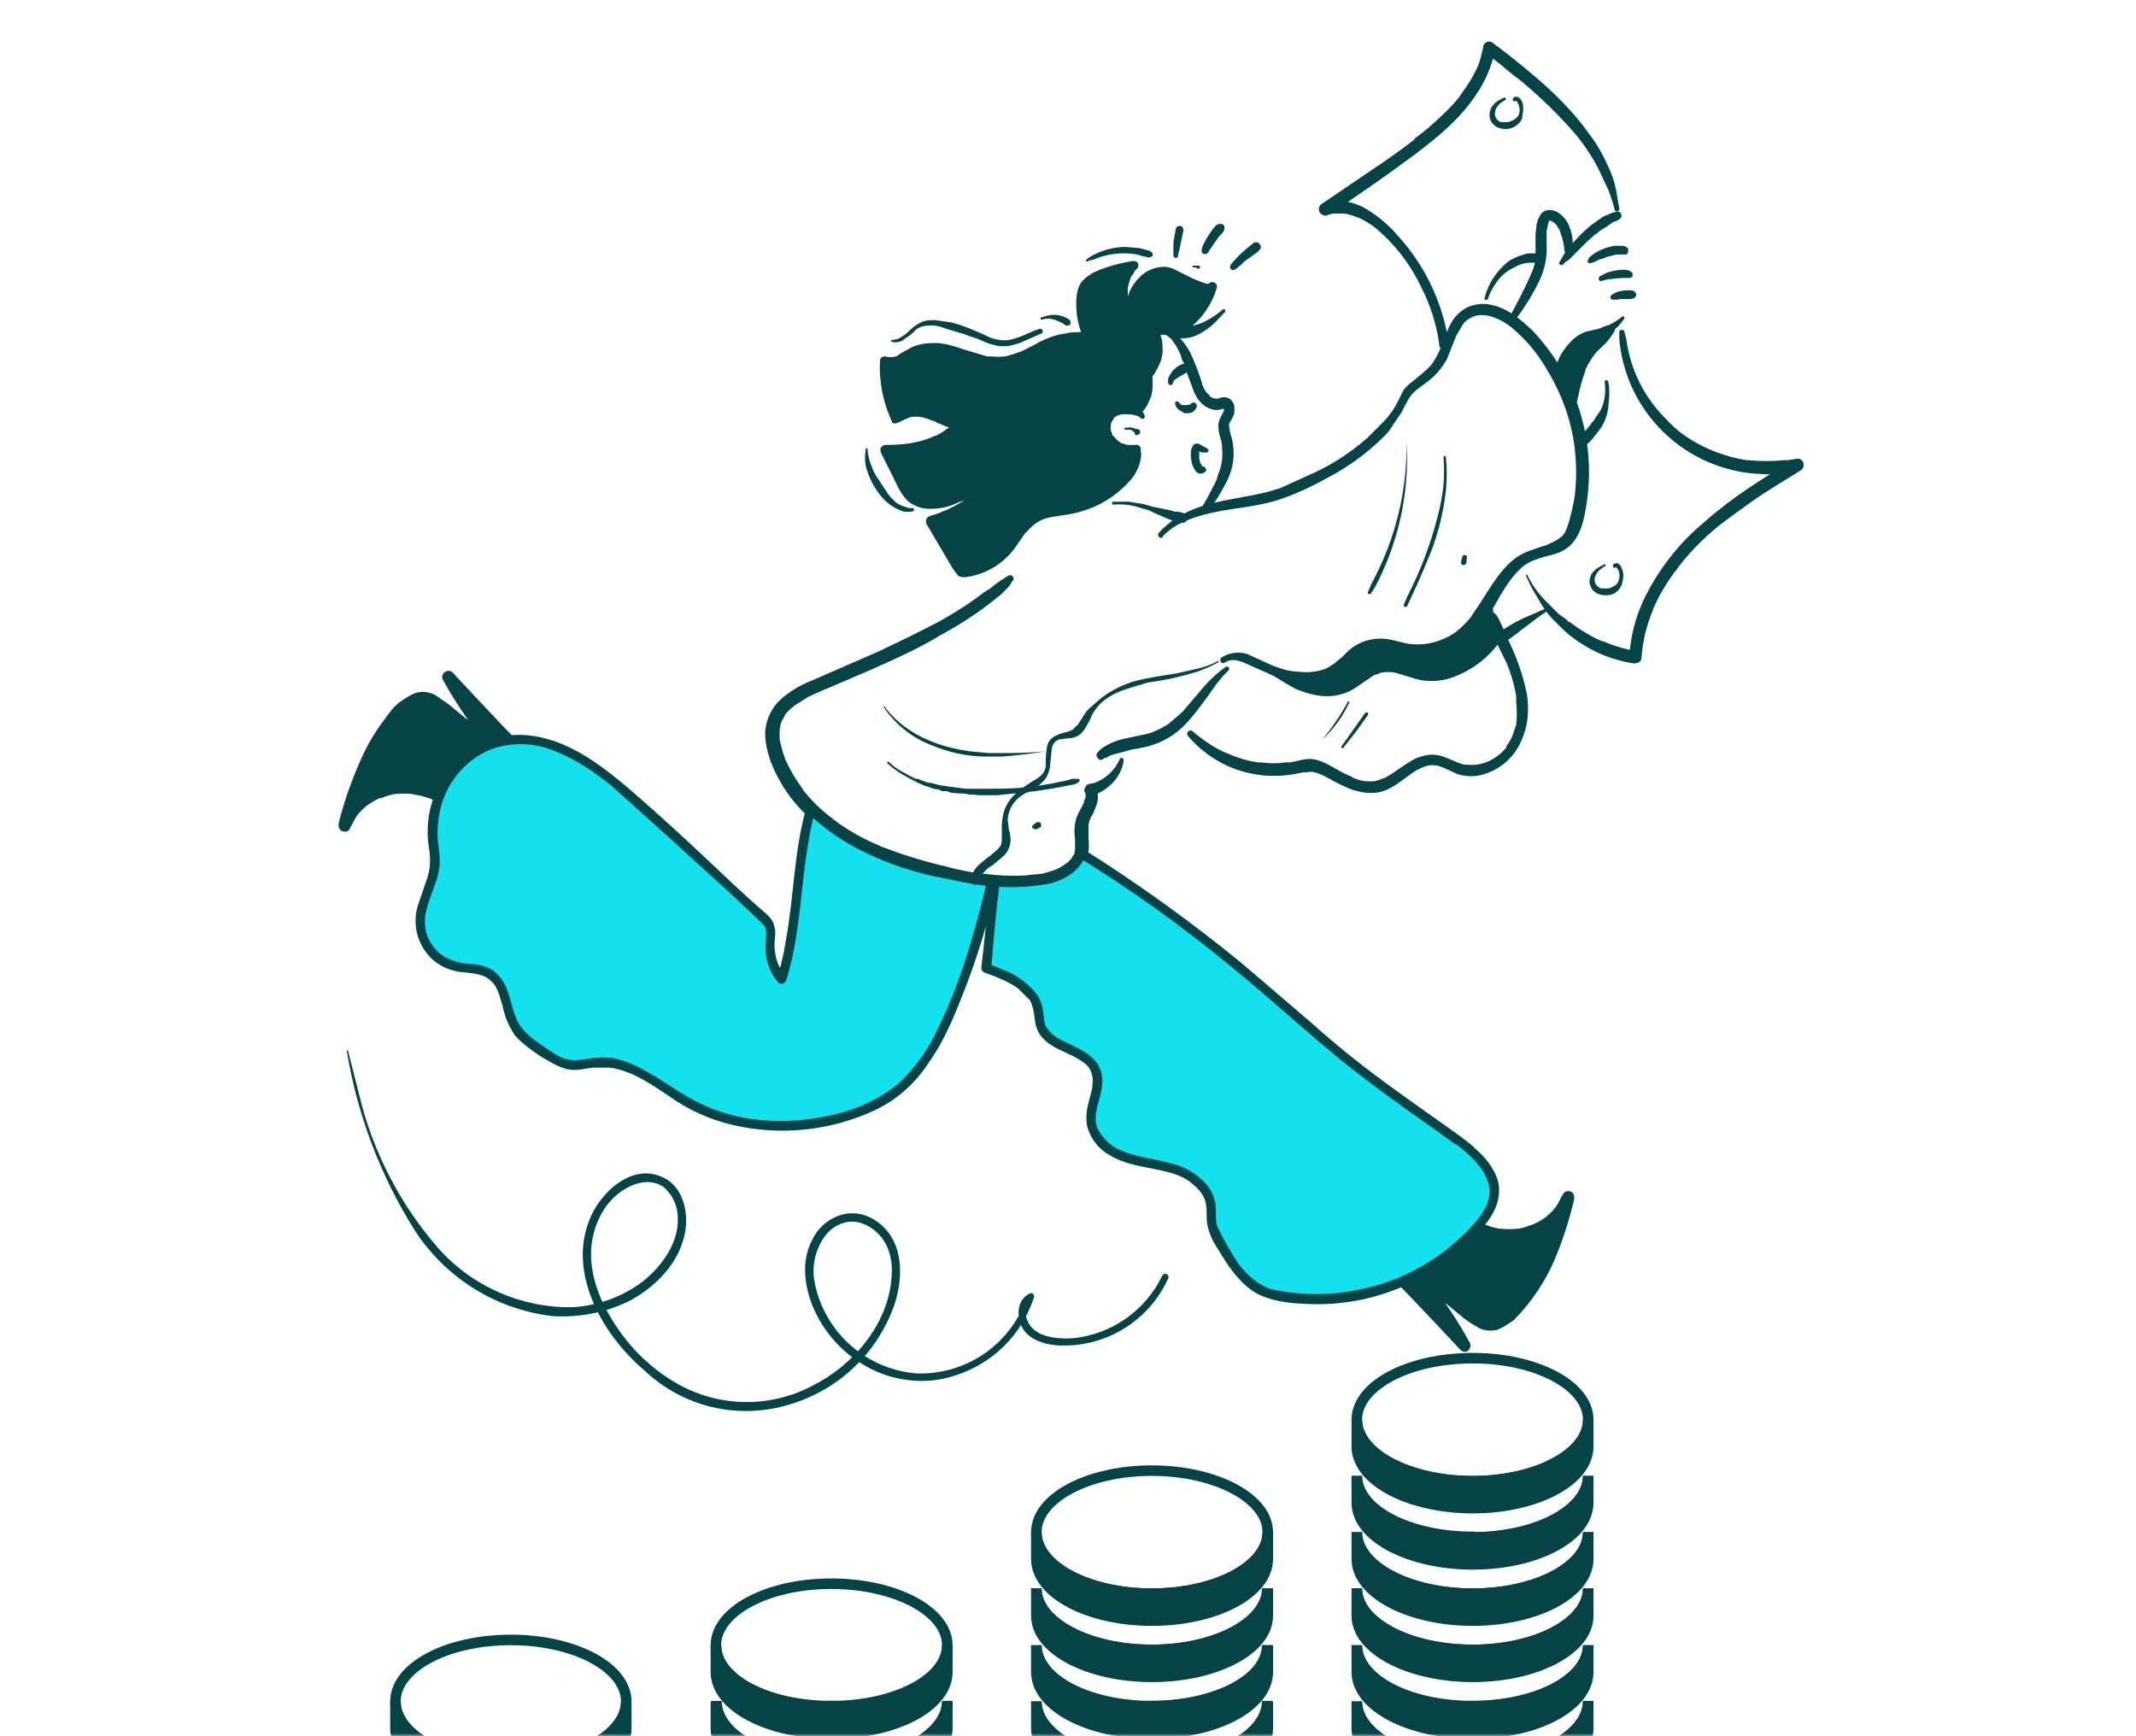 <svg width="406" height="330" viewBox="0 0 406 330" fill="none" xmlns="http://www.w3.org/2000/svg">
<g clip-path="url(#clip0_902_12021)">
<g clip-path="url(#clip1_902_12021)">
<g clip-path="url(#clip2_902_12021)">
<mask id="mask0_902_12021" style="mask-type:luminance" maskUnits="userSpaceOnUse" x="0" y="0" width="406" height="330">
<path d="M0.334 0.389H405.664V329.998H0.334V0.389Z" fill="white"/>
</mask>
<g mask="url(#mask0_902_12021)">
<path d="M220.483 63.638H221.262H221.596C221.755 63.735 221.904 63.847 222.042 63.972C222.042 63.972 222.153 63.972 222.042 63.972C222.327 64.163 222.589 64.388 222.821 64.641V64.863C222.821 64.641 222.933 64.863 222.933 64.863L223.489 65.643C223.869 66.287 224.204 66.957 224.492 67.647C224.492 67.536 224.492 67.87 224.492 67.647V67.981H224.603C224.6 68.055 224.6 68.13 224.603 68.204L225.048 69.095L225.605 70.876L226.719 73.883C227.276 75.553 228.389 77.224 230.282 77.78C230.839 78.003 231.507 78.003 232.175 77.78L232.843 77.669C232.509 77.669 233.066 77.669 232.843 77.669H232.621C232.398 77.446 232.621 77.558 232.621 77.669C232.509 77.669 232.621 77.446 232.621 77.669C232.625 77.743 232.625 77.817 232.621 77.892V78.003C232.621 78.114 232.621 78.114 232.621 78.003V78.114L231.841 79.673C231.618 80.23 231.507 80.787 231.618 81.455C231.618 82.346 231.952 83.125 232.175 84.016L232.286 84.796V85.241C232.355 85.907 232.355 86.579 232.286 87.245V87.468C232.149 88.426 231.887 89.362 231.507 90.252C231.438 90.513 231.363 90.773 231.284 91.031V91.143C231.173 91.366 231.284 90.92 231.284 91.143L230.727 92.256L229.28 95.04L228.389 96.488C228.278 96.711 228.389 97.156 228.612 97.379C228.834 97.49 229.28 97.601 229.503 97.379C230.779 95.744 231.898 93.992 232.843 92.145C233.677 90.731 234.206 89.16 234.398 87.53C234.589 85.9 234.439 84.248 233.957 82.68L233.734 81.9V81.455L233.623 81.232V81.01C233.623 80.787 233.623 80.787 233.623 81.01V80.564L233.734 80.341L233.957 80.007C234.179 79.451 234.514 79.005 234.625 78.448V77.224C234.539 76.754 234.305 76.325 233.957 75.999C233.511 75.553 232.843 75.442 232.175 75.553L231.507 75.776C231.284 75.776 231.618 75.776 231.507 75.776H231.284C231.21 75.779 231.136 75.779 231.062 75.776L230.505 75.665C230.616 75.665 230.839 75.665 230.505 75.665C230.388 75.599 230.276 75.525 230.171 75.442H230.059C230.059 75.219 230.059 75.331 230.059 75.442L229.948 75.219L229.503 74.774L229.391 74.662L229.169 74.44C228.951 74.085 228.765 73.713 228.612 73.326L228.5 73.103C228.5 72.881 228.5 72.992 228.5 73.103V72.881C227.876 70.907 227.133 68.973 226.273 67.09C225.621 65.865 224.796 64.74 223.824 63.75C223.473 63.315 223.033 62.961 222.533 62.711C222.034 62.461 221.486 62.322 220.928 62.302C220.706 62.302 220.483 62.302 220.149 62.525C219.926 62.525 219.703 62.859 219.815 63.193C219.815 63.416 220.149 63.638 220.483 63.527V63.638Z" fill="#064347"/>
<path d="M223.378 76.778C223.378 77.224 223.712 77.558 224.046 77.892L225.16 78.56C225.717 78.56 226.273 78.56 226.719 78.337C227.164 78.003 227.721 77.335 227.387 76.778C227.276 76.555 226.942 76.444 226.719 76.555C226.496 76.555 226.385 76.667 226.273 76.889C226.162 76.889 226.273 76.778 226.273 76.889H226.051L225.828 77.001H225.717H225.049H224.714L224.492 76.889H224.38V76.778C224.257 76.679 224.146 76.567 224.046 76.444C223.935 76.333 223.712 76.221 223.601 76.333C223.378 76.333 223.267 76.555 223.378 76.778ZM223.044 72.769V72.547V72.435L223.267 72.213L223.601 71.99L223.712 71.879L225.271 70.988L225.828 70.542C226.051 70.208 226.051 69.986 225.828 69.763C225.796 69.644 225.74 69.534 225.663 69.438C225.587 69.342 225.491 69.263 225.383 69.206C224.937 69.095 224.603 69.206 224.269 69.429L223.824 69.651L222.933 70.431L222.265 71.433C222.042 71.879 221.931 72.324 222.042 72.769C222.042 72.992 222.265 73.215 222.487 73.215C222.71 73.215 222.933 72.992 222.933 72.769H223.044ZM229.503 85.352H229.614L229.28 85.13L228.835 84.907L228.055 84.462C227.886 84.364 227.694 84.312 227.498 84.312C227.303 84.312 227.111 84.364 226.942 84.462C226.607 84.796 226.496 85.241 226.385 85.575C226.273 86.8 226.385 88.136 227.053 89.25C227.276 89.584 227.61 90.029 228.166 90.029C228.612 90.029 229.057 89.807 229.28 89.472C229.28 89.138 229.057 88.804 228.835 88.693H228.612C228.723 88.693 228.723 88.693 228.612 88.693L228.389 88.47V88.248L228.166 88.136L227.944 87.246V85.686C227.944 85.575 227.944 85.575 227.944 85.686V85.575H227.832L227.721 85.686C227.61 85.686 227.61 85.686 227.721 85.686L227.944 85.798L228.5 86.021H229.614H229.391C229.725 85.909 229.837 85.464 229.503 85.352ZM217.254 79.117C216.363 78.003 213.69 77.669 212.465 78.003C210.906 78.56 210.127 80.564 210.461 82.123C210.906 84.35 213.913 85.909 216.029 85.464C216.586 87.468 215.249 89.584 213.802 91.031C210.997 93.898 207.384 95.84 203.446 96.599C201.219 96.933 198.88 96.933 196.764 98.047C194.315 99.494 192.978 102.501 190.974 104.505C188.997 106.608 186.368 107.981 183.513 108.403H182.957C182.817 108.324 182.702 108.208 182.622 108.069L177.166 99.16C181.064 97.936 184.516 95.82 187.411 92.924C184.961 93.37 182.734 94.595 180.395 95.374C178.168 96.043 175.273 96.042 173.38 94.484C172.41 93.54 171.651 92.401 171.153 91.143L168.48 85.575C171.932 85.798 175.384 85.13 178.502 83.682C179.742 83.148 180.874 82.394 181.843 81.455C182.734 80.564 183.291 79.451 184.07 78.56C185.749 76.454 188.189 75.094 190.863 74.774C194.76 74.217 198.88 75.887 202.444 74.328C204.671 73.438 206.341 71.433 208.679 71.322C210.35 71.322 212.02 72.101 213.579 72.658C215.138 73.103 217.254 72.992 218.145 71.544C218.479 74.217 218.033 76.221 216.474 78.337" fill="#064347"/>
<path d="M217.588 78.894C217.365 78.448 216.92 78.003 216.474 77.78H216.363L216.029 77.669L215.917 77.558C215.484 77.401 215.037 77.289 214.581 77.224C213.245 77.001 211.797 77.224 210.795 78.226C210.314 78.741 209.963 79.363 209.769 80.04C209.576 80.718 209.546 81.432 209.682 82.123C209.793 83.459 210.795 84.573 211.909 85.241C213.245 86.132 214.804 86.466 216.363 86.243L215.249 85.575V85.798V86.689C215.249 86.577 215.249 86.8 215.249 86.689V86.8C215.163 87.106 215.052 87.404 214.915 87.691C215.027 87.468 214.915 87.802 214.915 87.802C214.727 88.193 214.503 88.566 214.247 88.916C214.247 88.916 214.024 89.25 214.247 89.027L214.024 89.138C214.024 89.138 213.802 89.472 214.024 89.361L213.69 89.584C213.049 90.317 212.341 90.988 211.575 91.588L211.018 91.922C209.968 92.66 208.849 93.294 207.677 93.815V93.927H207.454L207.12 94.149H206.898C207.232 94.149 206.898 94.149 206.786 94.261L205.673 94.706C203.891 95.263 202.221 95.486 200.55 95.82C198.77 95.967 197.052 96.54 195.539 97.49C194.092 98.604 193.09 99.829 192.088 101.276L191.308 102.167L191.197 102.39L191.085 102.501C190.458 103.279 189.789 104.023 189.081 104.728L188.858 104.839L188.747 104.951L188.301 105.285L187.188 105.953L186.074 106.51C185.355 106.777 184.608 106.964 183.847 107.067L183.402 107.178C183.068 107.178 183.625 107.178 183.402 107.178H183.179L183.625 107.401C183.625 107.401 183.736 107.623 183.736 107.401L183.513 107.067L183.068 106.398L182.288 105.062L178.948 99.94L178.168 98.604L177.5 100.274C181.488 98.891 185.08 96.56 187.967 93.481C188.19 93.259 188.19 92.813 187.967 92.479C187.967 92.256 187.522 92.145 187.188 92.145C185.518 92.479 183.959 93.259 182.4 93.815C181.314 94.207 180.196 94.505 179.059 94.706H178.836H178.614C177.91 94.781 177.201 94.781 176.498 94.706C176.275 94.706 176.609 94.706 176.498 94.706H176.164L175.162 94.484C175.05 94.372 175.273 94.484 175.162 94.484L174.939 94.261L174.382 94.038L174.271 93.927C174.028 93.725 173.804 93.502 173.603 93.259L173.491 93.147C173.375 93.003 173.263 92.854 173.157 92.702L172.044 90.697L169.483 85.13L168.48 86.689C172.489 86.911 176.721 86.02 180.173 84.016C181.063 83.571 181.843 82.903 182.511 82.234L184.404 79.896L184.627 79.562V79.451C185.133 78.846 185.692 78.287 186.297 77.78H186.408C186.934 77.365 187.493 76.993 188.079 76.667L188.636 76.444C189.349 76.134 190.096 75.909 190.863 75.776H191.085H192.867L198.546 75.999C199.66 75.999 200.55 75.999 201.553 75.665C202.493 75.425 203.393 75.05 204.225 74.551L206.341 73.215L206.786 72.992L207.454 72.658C207.745 72.562 208.043 72.487 208.345 72.435H208.568C208.345 72.435 208.679 72.435 208.568 72.435H209.459C209.835 72.48 210.208 72.554 210.572 72.658L213.245 73.66C214.804 74.106 216.808 73.994 218.144 72.881C218.367 72.658 218.701 72.324 218.813 71.99L217.142 71.767C217.195 72.583 217.195 73.401 217.142 74.217C217.142 74.106 217.142 74.44 217.142 74.217V74.551L217.031 74.885L216.585 76.555L216.474 76.778L216.251 77.224L215.806 78.003C215.583 78.337 215.806 78.782 216.029 78.894C216.363 79.117 216.697 78.894 216.92 78.671L217.476 77.892L217.81 77.446V77.335L218.033 77.112L218.813 75.331C219.147 74.106 219.147 72.769 219.035 71.544C219.023 71.318 218.942 71.1 218.802 70.921C218.663 70.742 218.472 70.61 218.256 70.542C217.81 70.542 217.476 70.654 217.142 70.988V71.21H217.031L216.808 71.433L216.585 71.656H216.474L216.029 71.767H215.695C215.695 71.879 215.917 71.767 215.806 71.767H215.695L215.138 71.879H214.581C214.47 71.879 214.804 71.879 214.581 71.879H214.247L211.686 70.876C210.795 70.542 209.793 70.32 208.791 70.32C207.009 70.32 205.45 71.21 203.891 72.213C203.276 72.61 202.644 72.982 201.998 73.326C201.887 73.326 201.887 73.326 201.998 73.326L201.33 73.549L200.662 73.772H199.437C197.544 73.994 195.651 73.772 193.869 73.66C192.037 73.446 190.181 73.656 188.443 74.274C186.705 74.892 185.133 75.901 183.847 77.224C183.068 77.892 182.511 78.782 181.843 79.562L181.732 79.785L181.62 80.007H181.509C181.08 80.505 180.634 80.988 180.173 81.455H180.061C179.413 81.984 178.702 82.433 177.945 82.791L177.277 83.014L176.832 83.237C175.396 83.78 173.901 84.154 172.378 84.35C172.155 84.35 172.378 84.35 172.378 84.35H172.266C170.974 84.517 169.672 84.592 168.369 84.573C168.196 84.573 168.026 84.613 167.871 84.691C167.716 84.768 167.582 84.88 167.478 85.018C167.255 85.352 167.367 85.798 167.478 86.132L170.039 91.254C170.707 92.702 171.487 94.261 172.712 95.374C174.018 96.365 175.643 96.84 177.277 96.711C178.899 96.684 180.495 96.304 181.954 95.597C183.736 94.929 185.518 94.038 187.522 93.593L186.742 92.368C186.148 92.965 185.516 93.523 184.849 94.038L184.738 94.149L184.404 94.484H184.181C182.919 95.384 181.577 96.166 180.173 96.822L179.95 96.933L179.727 97.045H179.504C179.504 97.045 179.393 97.156 179.504 97.156H179.282C178.502 97.601 177.611 97.824 176.832 98.047C176.662 98.09 176.505 98.173 176.373 98.289C176.241 98.404 176.139 98.549 176.073 98.712C176.008 98.875 175.983 99.051 175.998 99.225C176.014 99.4 176.071 99.569 176.164 99.717L179.393 105.174L180.952 107.846L182.066 109.405C182.734 109.85 183.402 109.739 184.07 109.628C185.848 109.332 187.55 108.687 189.079 107.732C190.608 106.776 191.933 105.529 192.978 104.06L194.537 101.833L194.649 101.61C195.241 100.941 195.873 100.309 196.542 99.717C196.994 99.373 197.478 99.075 197.989 98.826C198.634 98.565 199.307 98.378 199.994 98.269C201.775 97.936 203.557 97.824 205.339 97.267C208.849 96.316 212.016 94.385 214.47 91.7C215.86 90.331 216.726 88.519 216.92 86.577L216.808 85.13C216.697 84.684 216.14 84.462 215.695 84.573H215.361C215.101 84.598 214.84 84.598 214.581 84.573C214.247 84.573 214.024 84.573 213.69 84.35H213.356C213.245 84.239 213.356 84.35 213.356 84.239H213.133L212.354 83.682C212.106 83.445 211.882 83.184 211.686 82.903C211.575 82.903 211.686 83.014 211.686 82.903L211.463 82.791L211.352 82.346L211.24 82.123L211.129 81.789V81.01C211.149 80.784 211.186 80.561 211.24 80.341C211.24 80.23 211.352 80.119 211.24 80.23L211.352 80.119C211.45 79.926 211.562 79.74 211.686 79.562L211.797 79.451L211.909 79.228H212.02L212.243 79.117L212.354 79.005L212.577 78.894H212.911L213.022 78.782C213.577 78.712 214.138 78.712 214.692 78.782H214.804H215.027L215.472 78.894H215.806C215.695 78.894 215.806 79.005 215.806 79.005H216.14L216.251 79.117C216.474 79.117 216.585 79.339 216.808 79.451C217.142 79.896 217.922 79.451 217.476 78.894H217.588Z" fill="#064347"/>
<path d="M213.8 81.678H214.914L215.248 81.9L215.693 82.234V81.9V82.012L216.139 81.566C215.916 81.566 215.693 81.678 215.582 81.9L215.693 82.569C215.916 82.791 216.139 82.791 216.362 82.569C216.584 82.569 216.696 82.457 216.696 82.346V81.9C216.584 81.678 216.25 81.455 216.027 81.566L214.914 81.232L213.8 81.344C213.578 81.344 213.689 81.566 213.8 81.566V81.678ZM217.141 72.547C218.255 71.99 219.368 69.206 219.702 68.093C219.958 66.881 219.958 65.629 219.702 64.418C219.551 64.028 219.512 63.604 219.591 63.193C219.591 62.748 220.036 62.413 220.482 62.413L221.15 62.748C222.597 63.416 224.49 62.636 225.604 61.634C227.831 59.741 229.613 57.291 230.392 54.507C230.058 54.953 229.279 54.841 228.722 54.73C227.285 54.248 225.903 53.614 224.602 52.837C223.822 52.392 222.931 51.835 222.041 51.723C219.814 51.055 217.364 52.392 216.139 54.396C214.975 56.436 214.325 58.73 214.246 61.077C213.912 59.295 213.466 57.403 213.578 55.51C213.628 53.654 214.339 51.877 215.582 50.498C213.132 50.833 210.794 51.612 208.567 52.503C207.899 52.837 207.342 53.06 206.896 53.617C205.56 54.73 205.337 56.623 205.449 58.293C205.666 61.426 206.707 64.446 208.467 67.047C210.227 69.648 212.643 71.737 215.471 73.103" fill="#064347"/>
<path d="M217.253 72.881C217.587 72.881 217.81 72.769 218.032 72.547H218.144L218.367 72.324L218.701 71.879H218.812L219.146 71.433L219.48 70.988L219.926 70.097H220.037C220.148 69.763 220.148 69.651 220.037 69.874L220.148 69.763C220.361 69.329 220.547 68.883 220.705 68.427C221.039 67.313 221.039 66.311 220.928 65.309C220.928 64.975 220.928 64.641 220.705 64.195L220.594 63.527V63.081C220.594 63.081 220.482 63.304 220.594 63.193C220.482 63.193 220.705 62.97 220.594 63.193L220.816 62.97L220.482 63.193H220.371L220.705 63.304C220.928 63.527 221.15 63.638 221.484 63.638C222.041 63.861 222.598 63.861 223.155 63.75C224.157 63.638 225.048 63.081 225.939 62.525C228.495 60.553 230.365 57.825 231.284 54.73C231.395 54.396 231.284 53.95 230.838 53.728C230.656 53.63 230.445 53.598 230.241 53.639C230.038 53.679 229.855 53.79 229.725 53.95H229.836C229.725 53.95 229.947 53.95 229.836 53.95H229.725H229.502C228.926 53.827 228.366 53.64 227.832 53.394L227.609 53.282H227.498C227.275 53.171 227.386 53.282 227.498 53.282L226.273 52.726L224.046 51.612C223.266 51.167 222.487 50.833 221.596 50.721C220.125 50.664 218.677 51.095 217.476 51.946C216.185 52.922 215.184 54.231 214.58 55.732C213.912 57.403 213.69 59.295 213.467 61.077L214.915 60.855C214.505 59.028 214.318 57.158 214.358 55.287V54.73C214.49 54.084 214.676 53.451 214.915 52.837C214.915 52.837 214.915 52.948 214.915 52.837V52.726L215.583 51.835V51.612C215.694 51.612 215.805 51.501 215.694 51.612V51.501L216.139 51.055C216.362 50.833 216.474 50.387 216.251 49.942C216.028 49.719 215.694 49.608 215.36 49.608C212.687 50.053 210.126 50.721 207.788 51.835C206.674 52.503 205.561 53.282 205.115 54.396C204.67 55.509 204.559 56.623 204.559 57.736C204.559 59.964 205.004 62.191 205.895 64.084C207.725 68.3 210.949 71.76 215.026 73.883C215.583 74.106 216.139 74.106 216.474 73.549C216.696 73.103 216.474 72.435 216.028 72.213C214.931 71.683 213.887 71.049 212.91 70.32L212.687 70.208C212.576 69.986 212.91 70.208 212.687 70.208L212.353 69.874C211.417 69.107 210.559 68.249 209.792 67.313C209.681 67.09 209.792 67.424 209.792 67.313L209.681 67.09C208.857 65.977 208.148 64.783 207.565 63.527V63.416C207.025 62.132 206.651 60.785 206.452 59.407C206.452 59.184 206.452 59.63 206.452 59.407V59.184C206.37 58.519 206.333 57.85 206.34 57.18V56.512C206.37 56.288 206.408 56.065 206.452 55.843L206.674 55.175C206.767 54.979 206.879 54.793 207.008 54.619C207.231 54.396 207.008 54.619 207.12 54.619C207.12 54.396 207.231 54.285 207.342 54.285L207.677 54.062L208.011 53.839C208.467 53.533 208.952 53.272 209.458 53.06H209.681C211.645 52.225 213.701 51.627 215.805 51.278L215.026 49.83C213.999 50.911 213.303 52.264 213.022 53.728C212.687 55.287 212.799 56.957 213.022 58.516L213.578 61.3C213.578 61.634 214.024 61.857 214.358 61.745C214.692 61.745 214.915 61.411 215.026 61.077C215.184 59.576 215.444 58.088 215.805 56.623L216.028 56.066V55.955C216.253 55.49 216.514 55.043 216.808 54.619L216.919 54.396H217.03C217.323 53.989 217.659 53.616 218.032 53.282C218.032 53.282 218.144 53.282 218.032 53.282H218.144C218.252 53.203 218.363 53.129 218.478 53.06L218.923 52.726H219.146C218.923 52.726 219.146 52.614 219.146 52.614H219.257C219.618 52.469 219.99 52.357 220.371 52.28C220.371 52.28 220.482 52.28 220.371 52.28H220.594C220.816 52.263 221.039 52.263 221.262 52.28H221.484C221.373 52.28 221.373 52.28 221.484 52.28C221.751 52.329 222.012 52.404 222.264 52.503L223.377 53.171L225.605 54.396C226.384 54.841 227.386 55.287 228.277 55.509C229.279 55.843 230.393 55.955 231.061 55.175L229.613 54.285L229.168 55.621C229.057 55.843 229.168 55.287 229.168 55.621L229.057 55.732C228.76 56.474 228.387 57.183 227.943 57.848C227.766 58.114 227.58 58.374 227.386 58.627V58.739C227.386 58.627 227.386 58.739 227.275 58.739C226.621 59.598 225.874 60.382 225.048 61.077C224.825 61.188 225.048 61.077 224.936 61.077L224.825 61.188C224.541 61.394 224.243 61.58 223.934 61.745L223.6 61.857L223.489 61.968L222.821 62.191H222.709C222.598 62.191 222.932 62.191 222.709 62.191H222.153H221.93L221.596 62.079C221.484 62.079 221.819 62.079 221.596 62.079L221.373 61.968C221.137 61.808 220.872 61.694 220.594 61.634H219.926L219.814 61.745C219.257 61.968 218.812 62.413 218.701 63.081C218.478 63.638 218.478 64.195 218.589 64.752V65.531C218.589 65.197 218.589 65.42 218.589 65.531C218.662 66.01 218.699 66.494 218.701 66.979V67.424C218.701 67.202 218.701 67.313 218.701 67.424V67.87C218.632 67.985 218.558 68.097 218.478 68.204V68.538C218.478 68.649 218.478 68.761 218.478 68.538L218.367 68.983C218.197 69.472 218.011 69.954 217.81 70.431L217.587 70.876V71.099L217.476 71.322C217.442 71.397 217.405 71.472 217.364 71.544L217.253 71.767L217.142 71.99H217.03L216.919 72.213C216.474 72.435 216.919 72.992 217.253 72.881Z" fill="#064347"/>
<path d="M232.396 58.85C231.26 59.846 229.984 60.671 228.61 61.3C228.61 61.3 228.388 61.411 228.499 61.3L228.388 61.411C227.914 61.587 227.431 61.736 226.94 61.857L225.827 62.079H225.604H223.488H223.043C222.771 62.105 222.507 62.181 222.263 62.302C221.929 62.525 221.818 63.081 222.041 63.416C222.597 64.306 223.711 64.306 224.713 64.306C225.492 64.306 226.383 64.195 227.163 63.861C228.623 63.232 229.947 62.324 231.06 61.188L232.842 59.295C233.065 58.961 232.731 58.627 232.396 58.85ZM212.353 68.315C211.725 67.014 210.812 65.872 209.68 64.975C207.899 63.861 205.671 63.972 203.556 64.306C202.108 64.529 200.66 64.863 199.324 65.42C197.877 65.977 196.652 66.868 195.315 67.647C193.692 68.476 191.904 68.933 190.082 68.983C187.298 69.095 184.625 67.981 181.953 67.202C179.28 66.422 176.385 65.865 173.824 67.09L171.152 68.649C170.261 69.095 169.147 69.317 168.256 68.761C168.034 72.547 168.813 76.333 170.261 79.673C171.04 79.562 171.708 79.005 172.488 78.671C173.935 78.114 175.606 78.448 177.053 79.005C178.501 79.562 179.949 80.341 181.508 80.564C183.512 80.898 185.405 80.453 187.187 79.562C188.634 79.005 189.97 78.114 191.418 77.558C192.977 77.001 194.759 76.889 196.318 77.112L199.436 77.78C201.774 78.114 204.335 77.335 206.34 75.999C208.455 74.774 210.126 72.992 211.685 71.099" fill="#064347"/>
<path d="M212.911 68.093C212.243 66.868 211.463 65.42 210.35 64.529C209.733 64.009 209.011 63.629 208.234 63.416C207.454 63.081 206.675 63.081 206.007 63.081L203.557 63.193L201.107 63.638C199.437 64.084 197.878 64.752 196.43 65.643L194.203 66.756L193.98 66.868H193.869C192.931 67.245 191.962 67.543 190.974 67.758H190.863C190.123 67.842 189.375 67.842 188.635 67.758H188.413H187.633L182.845 66.311C181.286 65.754 179.727 65.309 178.057 65.197C176.387 65.197 174.716 65.309 173.157 66.088L171.153 67.202C170.903 67.401 170.643 67.587 170.373 67.758H170.262C170.079 67.807 169.893 67.844 169.705 67.87H169.483H168.926H169.037H168.703C168.035 67.536 167.255 67.87 167.255 68.649C167.071 72.559 167.835 76.456 169.483 80.007C169.483 80.453 170.039 80.564 170.373 80.453C171.153 80.23 171.71 79.785 172.378 79.562L172.6 79.451L173.269 79.228H173.38H173.603C173.973 79.188 174.346 79.188 174.716 79.228C175.208 79.294 175.693 79.405 176.164 79.562L177.277 80.007H177.5L178.057 80.341L180.284 81.232L182.622 81.566C184.244 81.54 185.84 81.16 187.299 80.453L189.304 79.451C189.818 79.18 190.337 78.92 190.863 78.671H191.085L191.197 78.56C191.701 78.333 192.222 78.147 192.756 78.003H193.312H193.424C194.09 77.936 194.762 77.936 195.428 78.003H195.762C195.539 78.003 195.874 78.003 195.762 78.003H196.43L197.544 78.337L199.994 78.782C201.553 78.782 203 78.56 204.448 78.003C205.932 77.438 207.322 76.649 208.568 75.665C209.988 74.534 211.294 73.266 212.465 71.879C212.799 71.433 212.911 70.765 212.465 70.208C212.02 69.874 211.24 69.763 210.795 70.208C209.594 71.568 208.291 72.833 206.898 73.994V74.106H206.675C205.785 74.756 204.855 75.351 203.891 75.887H203.78C203.055 76.166 202.311 76.389 201.553 76.555H201.33C200.774 76.607 200.215 76.607 199.66 76.555H199.326C199.214 76.555 199.548 76.555 199.326 76.555H198.657L196.43 75.999C194.829 75.761 193.195 75.875 191.642 76.333C190.083 76.778 188.747 77.558 187.411 78.337L186.297 78.782C186.186 78.782 186.408 78.782 186.297 78.782L186.074 78.894C185.354 79.183 184.608 79.407 183.847 79.562C183.513 79.562 183.847 79.562 183.847 79.562H183.513C182.958 79.619 182.398 79.619 181.843 79.562H181.732H181.509L179.282 78.782C178.057 78.337 176.721 77.669 175.162 77.446H172.712C172.044 77.669 171.376 78.114 170.707 78.56L170.262 78.671L169.928 78.782L170.93 79.228L170.707 78.671L170.596 78.337C170.141 77.341 169.805 76.294 169.594 75.219C169.502 74.702 169.428 74.182 169.371 73.66V73.438L169.26 73.326C169.082 71.774 169.045 70.208 169.148 68.649L167.701 69.54C168.537 69.928 169.484 70.007 170.373 69.763C171.164 69.548 171.915 69.21 172.6 68.761L173.714 68.204L174.159 67.87H174.382H174.605C175.035 67.678 175.482 67.529 175.941 67.424C176.052 67.424 176.164 67.424 175.941 67.424H176.164C176.94 67.322 177.726 67.322 178.502 67.424H178.614L180.841 67.87C182.511 68.315 183.959 68.983 185.629 69.317C188.96 70.314 192.547 69.995 195.651 68.427L197.767 67.202C198.348 66.846 198.942 66.512 199.548 66.2H199.771C201.219 65.531 202.889 65.309 204.448 65.086C205.303 65.08 206.157 65.043 207.009 64.975H207.232H207.454L208.457 65.309H208.568C209.013 65.531 208.791 65.42 208.791 65.309C209.191 65.478 209.566 65.703 209.904 65.977C209.681 65.977 209.793 65.977 209.904 65.977C210.75 66.719 211.433 67.629 211.909 68.649C212.354 69.317 213.245 68.649 212.911 68.093Z" fill="#064347"/>
<path d="M169.594 64.975L170.151 65.086L170.93 64.975C171.36 64.868 171.747 64.635 172.044 64.306C172.935 63.861 173.603 63.193 174.271 62.525C175.162 61.968 176.053 61.857 177.055 61.857C178.168 61.857 179.059 62.191 179.95 62.525L182.957 63.416L184.515 63.972L185.852 64.418C186.854 64.863 187.745 65.309 188.747 65.531C189.86 65.865 190.751 65.865 191.754 65.754C192.867 65.531 193.981 65.197 194.871 64.752L197.878 63.416C198.101 63.416 198.212 63.193 198.212 62.859C198.101 62.636 197.878 62.413 197.544 62.525C195.762 63.082 194.203 64.084 192.199 64.529C191.308 64.752 190.417 64.752 189.526 64.529C188.636 64.418 187.745 63.972 186.854 63.527L183.959 62.302L182.4 61.745L180.952 61.3L177.723 60.855C176.721 60.855 175.718 60.855 174.828 61.411C173.937 61.857 173.157 62.525 172.378 63.304C171.97 63.654 171.521 63.953 171.042 64.195C170.819 64.418 170.596 64.418 170.262 64.529L169.483 64.641C169.371 64.641 169.26 64.975 169.483 64.975H169.594ZM198.101 60.743C198.826 60.52 199.602 60.52 200.328 60.743C201.219 61.077 201.887 61.3 202.555 61.857C202.889 61.968 203.223 61.857 203.446 61.634C203.557 61.3 203.446 60.855 203.223 60.743C202.644 60.345 201.989 60.071 201.3 59.937C200.61 59.803 199.9 59.812 199.214 59.964L197.989 60.298C197.655 60.409 197.767 60.855 197.989 60.743H198.101ZM206.675 49.719L207.12 49.496L207.789 49.385L208.902 48.94C210.975 48.223 213.185 47.994 215.361 48.271H215.583C216.149 48.385 216.707 48.533 217.254 48.717L217.922 48.828C218.145 48.94 218.479 49.051 218.701 48.828C219.035 48.828 219.258 48.494 219.035 48.16C218.813 47.715 218.256 47.603 217.81 47.492L216.586 47.158L213.913 46.935C211.693 46.969 209.515 47.542 207.566 48.605L207.009 48.94L206.452 49.385C206.341 49.608 206.452 49.83 206.675 49.719ZM226.83 50.833H227.387L227.498 51.055H227.944C228.166 50.944 228.166 50.721 227.944 50.498H226.83L226.607 50.61L226.719 50.833H226.83ZM164.583 85.353C164.36 86.466 164.36 87.579 164.583 88.693C165.16 90.872 166.226 92.891 167.701 94.595C168.805 95.845 170.229 96.769 171.821 97.267C172.378 97.267 173.046 97.379 173.603 97.156C173.825 97.045 173.714 96.711 173.603 96.599H172.823L172.155 96.376C171.472 96.207 170.828 95.904 170.262 95.486L169.705 94.929L169.26 94.484L168.815 93.927L167.144 91.366C166.587 90.586 166.031 89.695 165.697 88.693C165.251 87.579 164.917 86.466 164.917 85.353C164.917 85.241 164.583 85.13 164.472 85.353H164.583ZM221.04 101.944C223.378 99.383 226.942 98.27 230.282 97.49C234.291 96.599 238.3 96.376 242.197 95.263C245.983 94.149 249.546 92.368 252.998 90.475C256.809 88.391 260.298 85.766 263.354 82.68C263.911 82.123 264.468 81.344 264.913 80.564L266.361 78.448L267.586 76.11C268.005 75.339 268.573 74.657 269.256 74.106L271.483 72.435C272.931 71.322 274.156 69.874 275.047 68.204L276.828 63.75L277.942 61.857C278.276 61.3 278.833 60.743 279.389 60.52C280.614 59.741 282.062 59.741 283.51 60.186C284.957 60.632 286.516 61.523 287.63 62.525C290.111 64.645 292.219 67.167 293.865 69.986C294.926 71.695 295.857 73.482 296.649 75.331C296.649 75.442 296.761 75.553 296.649 75.331C298.399 79.383 299.381 83.725 299.545 88.136C299.643 90.18 299.568 92.229 299.322 94.261C299.322 94.261 299.322 94.484 299.322 94.261C299.005 96.302 298.521 98.313 297.874 100.274C297.7 100.742 297.476 101.19 297.206 101.61L296.761 102.056L296.427 102.278L295.981 102.612C295.481 102.91 294.96 103.171 294.422 103.392L293.977 103.615L292.863 103.949C291.304 104.505 289.745 104.951 288.409 105.842C287.177 106.707 286.088 107.759 285.18 108.96C283.287 111.298 281.839 114.082 280.058 116.532L279.501 117.423C279.278 117.757 279.612 117.2 279.501 117.423L279.278 117.645C278.61 118.458 277.864 119.204 277.051 119.872C275.692 120.926 274.13 121.688 272.463 122.11C270.796 122.531 269.06 122.604 267.363 122.322C265.47 121.877 263.577 121.209 261.573 121.431C259.472 121.6 257.5 122.507 256.005 123.992L255.337 124.661L255.003 124.995L254.557 125.329L253.889 125.885L253.667 126.108C253.132 126.478 252.574 126.813 251.996 127.11C251.774 127.11 252.219 127.11 251.996 127.11L251.662 127.222C250.103 127.778 248.322 127.89 246.763 127.667C245.092 127.667 243.422 127.11 241.974 126.554L237.075 124.326C236.259 124.069 235.397 123.996 234.55 124.111C233.703 124.227 232.892 124.528 232.175 124.995C231.618 125.44 232.175 126.331 232.732 125.997C234.291 124.883 236.073 125.774 237.52 126.442L242.531 128.669C246.161 130.089 250.207 130.009 253.778 128.447L254.78 127.89C255.278 127.54 255.761 127.168 256.228 126.776L257.787 125.774L258.121 125.551L258.455 125.329L259.123 124.883L259.902 124.438L260.236 124.326L260.348 124.215C260.781 124.06 261.229 123.948 261.684 123.881H261.907C261.684 123.881 261.795 123.881 261.907 123.881C263.577 123.77 265.247 124.104 266.918 124.215L269.59 124.438C270.481 124.438 271.261 124.326 272.04 124.104C275.218 123.635 278.174 122.196 280.503 119.984C282.507 117.979 283.844 115.529 285.18 113.191C285.848 112.078 286.516 110.964 287.407 109.85C287.296 109.962 287.518 109.628 287.407 109.85C288.048 109.049 288.755 108.304 289.523 107.623C289.411 107.735 289.523 107.623 289.523 107.623L289.857 107.401C290.97 106.621 292.084 106.287 293.531 105.842C294.868 105.508 296.427 105.174 297.54 104.394C300.324 102.612 301.104 98.938 301.549 95.82C302.487 89.908 302.051 83.859 300.274 78.143C298.498 72.427 295.428 67.197 291.304 62.859C289.077 60.743 286.627 58.627 283.51 57.959C281.98 57.6 280.375 57.757 278.944 58.405C277.618 59.059 276.528 60.11 275.826 61.411C275.158 62.525 274.713 63.972 274.156 65.309C273.71 66.645 273.042 67.87 272.263 69.095C271.149 70.431 269.924 71.322 268.588 72.435C267.92 72.908 267.321 73.47 266.806 74.106L265.693 76.333C265.02 77.674 264.158 78.912 263.132 80.007L259.902 83.237C256.493 86.25 252.62 88.694 248.433 90.475L243.533 92.702C237.075 95.04 229.725 94.595 223.712 98.381C222.487 99.16 221.262 100.163 220.26 101.276C219.815 101.833 220.594 102.612 221.04 102.056V101.944Z" fill="#064347"/>
<path d="M287.183 61.523L287.517 61.3L287.851 60.966L288.408 60.298C290.035 58.097 291.452 55.748 292.639 53.282C293.655 51.129 294.114 48.755 293.976 46.378V44.931C293.964 44.523 293.964 44.114 293.976 43.706L294.087 43.595V43.372C294.087 43.483 294.087 43.595 294.087 43.372C294.17 42.92 294.281 42.474 294.421 42.036C294.533 41.813 294.533 41.924 294.421 42.036L294.533 41.924H294.421C294.533 41.924 294.644 41.924 294.421 41.924H294.644C294.31 41.924 294.755 41.924 294.644 41.924L294.867 42.036H294.978L295.201 42.258H295.312L295.423 42.37C295.626 42.538 295.812 42.724 295.98 42.926V43.038C296.195 43.315 296.382 43.614 296.537 43.929V44.04C296.537 43.929 296.537 43.929 296.537 44.04L296.982 45.376C297.108 45.893 297.219 46.413 297.316 46.935C297.316 46.935 297.316 47.269 297.316 46.935V47.492L297.539 48.16C297.762 48.717 298.541 48.717 298.653 48.16C298.987 47.269 298.987 46.267 298.875 45.265C298.764 44.263 298.43 43.372 298.096 42.592C297.644 41.681 296.951 40.911 296.091 40.365C294.978 39.697 293.419 39.697 292.751 40.922C292.439 41.439 292.213 42.003 292.083 42.592L291.86 44.597V47.937C291.874 48.346 291.874 48.754 291.86 49.162V49.385C291.711 50.269 291.449 51.129 291.081 51.946L290.969 52.169L290.746 52.726C289.579 55.259 288.316 57.748 286.96 60.186L286.738 60.743V60.855L286.626 61.189C286.404 61.523 286.849 61.968 287.183 61.634V61.523Z" fill="#064347"/>
<path d="M297.094 50.276L297.539 49.83L298.207 49.385L299.21 48.383L301.214 46.378C301.716 45.877 302.236 45.394 302.773 44.931L302.996 44.708L303.33 44.485L303.552 44.374L303.775 44.151L304.332 43.706L305.445 43.038L306.559 42.258C307.116 42.036 307.784 41.813 308.118 41.367C308.341 41.033 308.118 40.477 307.784 40.254C307.601 40.207 307.41 40.207 307.227 40.254C306.843 40.316 306.469 40.428 306.114 40.588L304.777 41.145L302.55 42.704C300.57 44.323 298.811 46.195 297.317 48.271L296.871 49.051L296.426 49.83C296.092 50.164 296.76 50.61 297.094 50.276ZM302.105 50.053L302.996 49.83L303.887 49.385L304.221 49.274L304.666 49.162L305.445 48.828L307.227 48.383C307.45 48.373 307.673 48.373 307.895 48.383H309.009C309.454 48.271 309.566 47.826 309.454 47.269C309.232 46.824 308.563 46.712 308.118 46.712H307.004C305.669 46.912 304.384 47.366 303.218 48.049L302.328 48.717L301.993 49.051L301.771 49.608V49.496C301.771 49.83 301.882 50.053 302.105 50.053ZM304.443 53.394L305.78 53.06H306.448L306.782 52.948H307.004L308.341 52.837H309.677C310.011 52.837 310.345 52.614 310.345 52.28C310.345 51.946 310.122 51.612 309.788 51.501C309.343 51.278 308.897 51.278 308.341 51.278C307.354 51.325 306.379 51.512 305.445 51.835L304.109 52.503C303.664 52.837 303.887 53.617 304.443 53.394ZM306.448 56.957H307.561C307.635 56.919 307.709 56.882 307.784 56.846H309.566C310.011 56.846 310.456 56.846 310.79 56.512C311.013 56.289 311.125 55.955 310.902 55.732C310.679 55.175 310.011 55.175 309.566 55.175C308.811 55.175 308.06 55.288 307.339 55.51C306.893 55.732 306.559 55.843 306.225 56.178C306.002 56.4 306.114 56.846 306.448 56.957ZM308.341 60.186C307.524 60.854 306.626 61.415 305.668 61.857H305.445L303.775 62.525L301.771 62.97C300.628 63.287 299.591 63.902 298.764 64.752C297.473 65.997 296.483 67.521 295.869 69.206C295.535 69.986 295.312 70.654 295.312 71.322C295.312 71.767 295.646 72.213 296.092 72.324C296.426 72.324 296.983 72.324 297.205 71.767L297.651 70.097L297.985 69.317V69.206C298.052 69.054 298.126 68.905 298.207 68.761C298.537 68.177 298.909 67.619 299.321 67.09L299.432 66.756C299.751 66.368 300.127 66.031 300.546 65.754C300.323 65.754 300.435 65.754 300.546 65.643H300.657L300.991 65.42C301.486 65.082 302.007 64.784 302.55 64.529C302.439 64.529 302.773 64.418 302.55 64.529L303.107 64.306L304.221 64.084L305.891 63.304L307.561 62.079L308.786 60.52L308.675 60.186C308.563 60.075 308.341 60.186 308.229 60.186H308.341ZM211.574 95.931C213.383 95.754 215.209 95.983 216.919 96.599C217.81 96.822 218.589 97.045 219.369 97.49L221.93 98.604L223.377 99.16C224.045 99.383 224.825 99.606 225.382 99.16C225.716 98.826 225.716 98.381 225.493 98.047C225.27 97.49 224.491 97.379 223.934 97.267H223.266L222.598 97.045L219.925 96.488C219.034 96.376 218.255 96.043 217.364 95.82L214.58 95.374H211.574C211.24 95.374 211.351 95.931 211.574 95.931ZM232.954 126.776C231.35 127.932 229.891 129.278 228.611 130.785L224.825 135.239L222.821 137.021L222.486 137.244L222.375 137.355L222.152 137.578C221.37 138.082 220.551 138.529 219.703 138.914H219.591C219.034 139.248 218.589 139.359 218.144 139.471L215.026 140.139C213.912 140.362 212.799 140.584 211.685 141.03C210.777 141.409 209.917 141.894 209.124 142.477L208.456 143.257C208.344 143.479 208.456 143.925 208.679 144.148C208.901 144.482 209.235 144.482 209.569 144.37C209.792 144.148 210.015 144.036 210.349 144.036L211.017 143.591H211.24C211.017 143.591 211.462 143.368 211.24 143.591L211.462 143.479L211.796 143.368L212.242 143.257L215.137 142.477C217.364 142.143 219.369 141.698 221.262 140.696C224.936 138.914 227.163 135.573 229.502 132.455L231.395 129.783H231.506V129.672C232.119 128.881 232.789 128.137 233.511 127.444C233.845 127.11 233.399 126.442 232.954 126.776Z" fill="#064347"/>
<path d="M212.799 144.37C211.96 146.255 210.452 147.762 208.568 148.602L208.011 148.824L206.897 149.047C206.452 149.159 206.006 149.938 206.118 150.495L206.341 150.829V150.94V151.386C206.341 151.608 206.341 151.831 206.118 152.054C206.09 152.241 206.053 152.427 206.006 152.611C206.006 152.388 206.006 152.499 206.006 152.611C205.561 153.613 204.893 154.504 204.559 155.617C204.207 156.847 204.131 158.14 204.336 159.403V161.296V161.519C204.308 161.706 204.271 161.892 204.225 162.076V162.298L203.891 162.744C203.823 162.895 203.749 163.044 203.668 163.189C203.557 163.301 203.557 163.301 203.668 163.189H203.557V163.301C203.319 163.581 203.058 163.842 202.777 164.08H202.666C202.554 164.191 202.554 164.303 202.666 164.08L202.443 164.303C202.088 164.55 201.715 164.774 201.33 164.971L200.661 165.305C200.773 165.194 200.773 165.305 200.661 165.305C199.821 165.608 198.967 165.868 198.1 166.084C197.731 166.134 197.359 166.172 196.987 166.196H196.764L194.871 166.418C192.231 166.558 189.584 166.446 186.965 166.084H186.631C184.224 165.768 181.843 165.285 179.504 164.637C175.566 163.719 171.696 162.528 167.923 161.073L167.589 160.962C166.933 160.64 166.264 160.343 165.585 160.071C163.489 159.087 161.478 157.933 159.572 156.619L158.235 155.617C158.199 155.579 158.162 155.542 158.124 155.506C156.029 153.948 154.156 152.113 152.556 150.049V149.938C151.332 148.311 150.286 146.556 149.438 144.704L149.216 144.37C149.327 144.704 149.216 144.259 149.216 144.148C148.892 143.315 148.631 142.458 148.436 141.586L148.214 140.807V140.584C148.152 139.955 148.152 139.321 148.214 138.691C148.264 138.077 148.415 137.475 148.659 136.91L148.882 136.575L149.216 135.907L149.327 135.685L149.55 135.462C149.952 135.009 150.4 134.599 150.886 134.237L150.997 134.126L153.67 132.455C155.674 131.453 157.79 130.674 159.794 129.783L166.253 126.999C170.484 125.106 174.716 123.213 178.725 120.763C182.838 118.563 186.719 115.951 190.306 112.968L191.419 111.855C191.888 111.37 192.266 110.804 192.533 110.184L192.421 110.519C193.089 109.85 192.199 108.96 191.53 109.516V109.628L191.753 109.516C191.419 109.516 191.196 109.739 190.974 109.85C189.91 110.507 188.905 111.252 187.967 112.078H187.744C187.744 112.078 187.633 112.3 187.744 112.189H187.522C187.522 112.3 187.522 112.412 187.299 112.412C184.963 114.209 182.507 115.846 179.95 117.311C177.945 118.536 175.718 119.538 173.602 120.652L167.144 123.77L154.115 129.449C152.09 130.252 150.21 131.381 148.548 132.789C147.629 133.608 146.88 134.6 146.345 135.708C145.81 136.816 145.499 138.019 145.43 139.248C145.43 141.809 146.209 144.37 147.323 146.709C148.314 148.778 149.547 150.721 150.997 152.499C153.893 155.951 157.679 158.846 161.576 161.073C170.958 166.048 181.361 168.792 191.976 169.091C194.537 169.091 197.098 169.091 199.548 168.423C201.552 167.866 203.445 166.975 205.004 165.528C205.672 164.748 206.229 163.857 206.675 162.855C207.009 161.742 207.009 160.517 206.897 159.292V157.065V156.731L207.12 155.84L207.231 155.728V155.617L207.343 155.394L207.788 154.615L208.456 152.945C208.79 151.831 208.79 150.717 208.234 149.604L207.565 151.274C210.572 150.272 213.133 147.822 213.579 144.593C213.579 144.036 213.022 143.814 212.799 144.37Z" fill="#064347"/>
<path d="M167.923 134.348C170.152 137.71 173.387 140.282 177.165 141.698C180.236 142.994 183.521 143.711 186.853 143.813H190.528C193.311 143.591 196.095 143.257 198.768 142.811C196.325 143.046 193.872 143.158 191.418 143.145H187.855L184.292 142.811C180.283 142.255 176.274 141.03 172.934 138.803C171.085 137.614 169.464 136.106 168.145 134.348C168.034 134.126 167.923 134.348 167.923 134.348ZM168.702 145.15C169.947 146.255 171.332 147.191 172.822 147.934L174.27 148.713L175.049 149.047L175.829 149.381L176.608 149.604L177.388 149.938L178.279 150.049L178.613 150.161L179.058 150.383H179.949L180.84 150.717L182.51 150.829C183.067 150.829 183.624 150.829 184.18 151.052H185.071L186.073 151.163H189.525L191.641 150.94C195.381 150.647 199.1 150.126 202.777 149.381L203.89 149.158C204.224 149.158 204.558 148.936 205.004 148.713L205.226 148.379C205.226 148.156 205.004 147.934 204.892 148.045H203.779L202.665 148.379C200.673 148.811 198.667 149.182 196.652 149.493C193.991 149.807 191.314 149.956 188.635 149.938H183.624L181.953 149.715L180.172 149.493L179.503 149.381L178.613 149.27L177.833 149.047L176.942 148.824C176.386 148.824 175.829 148.602 175.383 148.379C175.049 148.379 174.827 148.156 174.493 148.045H174.047C173.322 147.713 172.616 147.341 171.931 146.931C170.818 146.375 169.816 145.706 168.925 144.816C168.702 144.704 168.479 144.927 168.702 145.038V145.15ZM197.097 157.621L197.654 157.287L197.877 157.176V156.508L197.543 156.285H197.097C196.8 156.507 196.503 156.729 196.207 156.953V157.399L196.652 157.621H197.097ZM267.362 83.905C267.495 93.349 265.194 102.667 260.681 110.964L260.013 112.523C259.79 112.857 260.347 113.08 260.569 112.857L261.349 111.632C265.848 103.152 267.928 93.599 267.362 84.016V83.905ZM274.377 86.911C274.711 90.697 274.266 94.484 273.264 98.158C271.924 103.448 269.981 108.567 267.473 113.414L266.805 114.973C266.805 115.418 267.251 115.529 267.473 115.195C269.149 111.684 270.708 108.119 272.15 104.505C273.483 100.914 274.381 97.175 274.823 93.37C275.046 91.143 275.046 89.027 274.823 86.911C274.823 86.577 274.377 86.577 274.377 86.911ZM278.72 107.067C278.758 106.621 278.796 106.176 278.832 105.73L278.498 105.508H278.163L277.941 105.842L277.718 106.732V107.178L278.052 107.401H278.386L278.72 107.067ZM223.823 48.94L223.934 48.605V48.271L224.157 47.603L224.379 46.49L224.936 43.817C224.936 43.483 224.825 43.038 224.379 42.926C224.045 42.926 223.6 43.038 223.488 43.483L223.043 46.044V48.717C223.266 49.051 223.6 49.162 223.823 48.828V48.94ZM229.279 48.271L229.613 48.049L229.836 47.715C229.836 47.492 230.058 47.381 230.17 47.158L230.838 46.156L231.506 45.265C231.395 45.376 231.506 45.265 231.506 45.154C231.719 44.921 231.942 44.698 232.174 44.485L232.62 43.929C232.731 43.594 232.842 43.149 232.62 42.815C232.508 42.592 232.063 42.481 231.729 42.592C231.395 42.592 231.172 42.815 230.949 43.038C230.116 44.024 229.405 45.109 228.833 46.267C228.611 46.712 228.388 47.158 228.388 47.715C228.388 47.937 228.499 48.049 228.722 48.271H229.279ZM234.847 51.167L235.96 50.276L236.517 49.719C236.663 49.604 236.811 49.493 236.962 49.385L238.076 48.605C238.521 48.271 239.078 47.937 239.412 47.492C239.746 47.269 239.746 46.712 239.412 46.378C239.189 46.044 238.744 45.933 238.299 46.156L237.074 47.158C235.934 48.092 234.889 49.136 233.956 50.276C233.733 50.498 233.733 50.944 233.956 51.167C234.178 51.389 234.624 51.389 234.847 51.167ZM108.793 151.942C100.652 144.428 92.778 136.628 85.186 128.558C87.636 133.123 90.531 137.466 93.761 141.586C90.309 139.359 85.966 135.462 82.514 133.235C75.053 128.558 65.699 152.499 65.477 156.953C66.924 152.945 71.044 150.161 75.276 149.715C79.507 149.27 83.85 150.829 87.079 153.613C90.42 156.397 92.647 160.183 94.317 164.08" fill="#064347"/>
<path d="M109.128 151.608C102.91 145.613 96.858 139.449 90.977 133.124L85.966 127.779C85.632 127.444 84.853 127.444 84.518 127.779C84.294 127.936 84.136 128.171 84.075 128.438C84.013 128.706 84.052 128.986 84.184 129.226C86.431 133.312 89.04 137.188 91.979 140.807L92.536 141.475L92.759 141.809L93.093 142.255L94.206 140.696C93.204 140.139 92.313 139.359 91.311 138.691L91.088 138.469C90.714 138.175 90.343 137.878 89.975 137.578L88.416 136.464L85.298 133.903L82.737 132.121C81.623 131.565 80.51 131.342 79.173 131.676C78.06 132.01 76.946 132.789 75.833 133.569C74.719 134.46 73.94 135.573 73.049 136.798C71.098 139.363 69.488 142.17 68.261 145.15C66.646 148.82 65.342 152.619 64.363 156.508V156.953C64.363 157.51 64.809 158.067 65.365 158.067C65.922 158.178 66.479 157.844 66.59 157.287L66.813 156.842V157.065V156.953C67.064 156.373 67.362 155.815 67.704 155.283L67.927 154.949C67.927 154.838 67.927 155.06 67.927 154.949C68.451 154.289 69.048 153.691 69.708 153.167C69.597 153.167 69.931 153.056 69.708 153.167C70.47 152.598 71.291 152.112 72.158 151.72H72.492C73.279 151.375 74.1 151.113 74.942 150.94H75.053C74.831 150.94 75.276 150.94 75.053 150.94C76.164 150.828 77.283 150.828 78.394 150.94H78.283C78.877 151.051 79.471 151.162 80.064 151.274L81.846 151.831L82.069 151.942C81.846 151.942 82.291 152.054 82.069 151.942C83.122 152.402 84.129 152.961 85.075 153.613L85.855 154.17C86.041 154.317 86.227 154.465 86.412 154.615C87.414 155.506 88.305 156.397 89.084 157.399L89.307 157.733C89.937 158.599 90.531 159.49 91.088 160.405L92.87 163.746C92.984 163.967 93.095 164.19 93.204 164.414C93.204 164.414 93.315 164.748 93.204 164.414C93.315 164.748 93.427 164.971 93.761 165.082C93.984 165.194 94.318 165.305 94.652 165.194C95.097 165.082 95.654 164.414 95.431 163.857L95.097 162.855L94.986 162.632L94.874 162.298C94.874 162.632 94.763 162.076 94.763 162.187V161.964C94.427 161.278 94.055 160.608 93.65 159.96C91.694 156.281 88.816 153.173 85.298 150.94C82.865 149.481 80.113 148.64 77.28 148.49C74.719 148.379 72.047 148.936 69.82 150.272C67.312 151.681 65.38 153.928 64.363 156.619L66.59 156.953C66.589 156.879 66.589 156.805 66.59 156.731L66.702 156.508C66.776 155.981 66.887 155.46 67.036 154.949C67.652 152.581 68.472 150.272 69.486 148.045C70.897 144.908 72.496 141.859 74.274 138.914C74.561 138.498 74.858 138.09 75.165 137.689C75.96 136.674 76.855 135.741 77.837 134.905C77.615 135.017 78.06 134.794 77.837 134.905H77.948C78.332 134.609 78.742 134.348 79.173 134.126C79.173 134.126 79.507 134.014 79.173 134.126C79.388 134.03 79.612 133.956 79.841 133.903H80.176H80.064C80.138 133.904 80.213 133.904 80.287 133.903H81.066C81.178 133.903 80.621 133.792 80.955 133.903C81.177 133.881 81.401 133.881 81.623 133.903V134.014C81.512 134.014 81.846 134.014 81.623 134.014L81.846 134.126L82.96 134.905L85.966 137.021L91.979 141.475L93.427 142.366C93.761 142.589 94.318 142.366 94.54 142.143C94.874 141.698 94.763 141.252 94.54 140.918L94.095 140.25C93.872 140.139 94.095 140.362 94.095 140.25L93.984 140.139L93.65 139.805C91.592 136.982 89.696 134.045 87.97 131.008L86.3 128.001L84.518 129.449C92.078 137.449 100.031 145.068 108.348 152.276C108.794 152.722 109.462 152.054 109.016 151.608H109.128ZM254.779 232.452C262.908 240.024 270.814 247.819 278.386 255.836C275.9 251.295 273.031 246.974 269.812 242.919C273.264 245.146 277.607 249.043 281.059 251.159C288.52 255.947 297.985 232.006 298.096 227.552C296.649 231.561 292.528 234.233 288.297 234.79C286.16 234.97 284.008 234.707 281.977 234.017C279.946 233.327 278.079 232.226 276.493 230.781C273.238 227.957 270.749 224.357 269.255 220.314" fill="#064347"/>
<path d="M254.446 232.897C260.662 238.855 266.715 244.982 272.596 251.271L277.607 256.616C278.053 257.061 278.721 257.061 279.055 256.727C279.5 256.393 279.612 255.836 279.389 255.279C277.148 251.155 274.539 247.242 271.594 243.587L271.038 243.03L270.815 242.696L270.481 242.251L269.367 243.81C270.369 244.367 271.26 245.035 272.262 245.814L272.485 245.926L272.819 246.26L273.599 246.928L275.158 248.041L278.276 250.602C279.055 251.159 279.946 251.827 280.837 252.273C281.95 252.941 283.064 253.052 284.4 252.829C285.514 252.495 286.627 251.716 287.741 250.936C291.045 247.601 293.689 243.672 295.536 239.356C297.072 235.678 298.301 231.878 299.21 227.997V227.552C299.21 226.884 298.765 226.438 298.208 226.438C297.944 226.4 297.676 226.458 297.451 226.601C297.226 226.744 297.06 226.963 296.983 227.218L296.76 227.552C296.76 227.441 296.76 227.663 296.76 227.552C296.489 228.122 296.192 228.679 295.87 229.222L295.647 229.556V229.445L295.536 229.668C295.098 230.193 294.613 230.678 294.088 231.115L293.865 231.338C293.642 231.449 293.977 231.227 293.865 231.338C293.068 231.914 292.209 232.4 291.304 232.786C291.193 232.786 291.527 232.786 291.304 232.786H291.193C290.368 233.133 289.51 233.394 288.632 233.565H288.52C288.297 233.565 288.743 233.565 288.52 233.565C287.41 233.68 286.29 233.68 285.18 233.565H285.291H284.957C283.765 233.336 282.606 232.962 281.505 232.452C280.455 231.986 279.448 231.427 278.498 230.781L277.719 230.336L277.607 230.113C276.452 229.239 275.405 228.23 274.49 227.107L274.267 226.773L274.044 226.55C273.48 225.763 272.959 224.945 272.485 224.1L270.703 220.759C270.589 220.538 270.478 220.315 270.369 220.091C270.326 219.948 270.255 219.815 270.159 219.701C270.063 219.586 269.946 219.491 269.813 219.423C269.68 219.344 269.532 219.293 269.379 219.274C269.226 219.255 269.07 219.268 268.922 219.312C268.476 219.423 267.92 220.091 268.254 220.648C268.254 220.982 268.365 221.316 268.588 221.539V221.984L268.699 222.207L268.81 222.43V222.541L269.033 222.875C269.874 224.672 270.881 226.387 272.04 227.997C273.71 230.225 275.826 232.229 278.276 233.677C280.725 235.124 283.398 236.015 286.293 236.126C288.895 236.214 291.472 235.599 293.754 234.345C296.282 232.908 298.216 230.618 299.21 227.886L296.983 227.663C296.984 227.738 296.984 227.812 296.983 227.886V227.997C296.871 228.563 296.722 229.121 296.538 229.668C295.982 231.953 295.237 234.188 294.311 236.349L294.088 236.572C292.567 240.215 290.664 243.687 288.409 246.928L288.186 247.262C287.442 248.114 286.622 248.897 285.736 249.6V249.712H285.625C285.277 250.003 284.904 250.264 284.511 250.491C284.4 250.491 284.177 250.602 284.4 250.491C284.221 250.58 284.035 250.655 283.843 250.714C283.695 250.721 283.546 250.721 283.398 250.714H283.509C283.435 250.712 283.361 250.712 283.287 250.714H282.73C282.507 250.714 283.064 250.714 282.73 250.714C282.544 250.725 282.358 250.725 282.173 250.714L281.839 250.491L280.725 249.712L277.719 247.596L271.706 243.142L270.369 242.251C269.924 242.028 269.367 242.139 269.144 242.474C268.81 242.919 268.922 243.364 269.144 243.698L269.59 244.255L269.701 244.478L270.035 244.812C272.834 248.502 275.329 252.412 277.496 256.504L279.166 255.168C271.539 247.122 263.512 239.466 255.114 232.229C254.668 231.895 254 232.563 254.446 233.008V232.897Z" fill="#064347"/>
<path d="M276.939 216.639C270.035 211.628 263.02 206.951 256.339 201.606C250.548 197.041 245.203 191.919 239.524 187.13C228.812 177.968 217.421 169.629 205.45 162.187C204.559 165.305 200.884 166.975 197.655 167.421C194.76 167.866 191.976 167.866 189.192 167.643C188.858 169.425 188.524 173.657 187.41 184.012C191.753 185.571 196.653 187.799 197.432 192.253C197.543 193.144 197.432 194.034 197.766 194.925C199.102 199.379 206.452 199.157 208.233 203.499C209.57 206.506 207.12 209.958 207.454 213.299C207.788 216.639 210.795 218.866 213.801 219.98C216.808 221.093 220.148 221.205 223.155 222.207C226.273 223.209 229.391 225.325 230.059 228.443C230.393 229.89 230.059 231.449 230.393 232.897C230.727 234.567 231.506 235.904 232.509 237.351C234.077 240.418 236.371 243.056 239.19 245.035C241.083 246.148 243.31 246.482 245.537 246.816C258.566 248.264 272.262 243.03 280.948 233.008C282.497 231.46 283.545 229.481 283.954 227.329C284.511 222.875 280.614 219.2 276.939 216.639Z" fill="#15E0EE"/>
<path d="M277.385 215.86C272.596 212.408 267.697 209.067 262.909 205.504C258.202 202.054 253.669 198.375 249.323 194.48L236.184 183.233C226.551 175.335 216.435 168.046 205.895 161.407C205.45 161.073 204.782 161.407 204.559 161.964C203.891 164.303 201.441 165.639 199.214 166.196C195.873 167.087 192.533 166.975 189.192 166.752C188.858 166.752 188.413 167.087 188.301 167.421L187.856 170.984L187.188 177.999L186.52 184.012C186.52 184.458 186.854 184.792 187.188 184.903C189.415 185.683 191.642 186.574 193.535 187.91L195.762 190.137C196.319 191.25 196.541 192.364 196.653 193.478C196.764 194.591 196.987 195.705 197.766 196.818C198.35 197.573 199.067 198.215 199.882 198.711C201.441 199.713 203.223 200.27 204.893 201.272C205.672 201.718 206.341 202.163 206.897 202.831C207.454 203.611 207.788 204.724 207.677 205.726C207.677 207.063 207.231 208.288 206.897 209.624C206.522 210.963 206.408 212.362 206.563 213.744C206.84 214.989 207.381 216.161 208.149 217.179C208.918 218.197 209.896 219.038 211.017 219.646C213.579 221.205 216.585 221.65 219.369 222.207C222.042 222.764 224.825 223.32 226.83 225.214C227.754 225.906 228.483 226.827 228.946 227.886C229.502 229.334 229.28 230.781 229.391 232.229C229.614 233.788 230.17 235.235 230.95 236.572L233.177 240.135C234.736 242.362 236.518 244.589 238.967 245.925C241.64 247.262 244.647 247.707 247.542 247.818C255.574 248.389 263.594 246.568 270.592 242.585C275.309 240.007 279.441 236.481 282.73 232.229C284.4 230.002 285.402 227.329 284.734 224.545C284.066 222.096 282.284 219.98 280.391 218.31C279.5 217.419 278.387 216.639 277.385 215.86C276.939 215.526 276.271 215.86 276.16 216.194C275.826 216.639 276.16 217.085 276.494 217.307C280.057 219.98 284.845 224.211 282.507 229.222C281.393 231.561 279.389 233.565 277.496 235.347C271.841 240.625 264.751 244.112 257.118 245.369C251.952 246.302 246.65 246.189 241.529 245.035C238.967 244.144 237.074 242.362 235.404 240.246C233.843 237.907 232.465 235.45 231.284 232.897C230.95 231.449 231.284 229.89 230.95 228.443C230.681 227.207 230.107 226.059 229.28 225.102C227.571 223.179 225.319 221.819 222.821 221.205C219.815 220.314 216.697 220.091 213.801 218.978C211.593 218.254 209.755 216.695 208.679 214.635C207.566 212.296 208.902 209.735 209.347 207.285C209.57 205.949 209.681 204.613 209.124 203.277C208.79 202.386 208.234 201.606 207.566 201.05C206.118 199.713 204.225 198.934 202.666 198.154C201.775 197.709 200.996 197.375 200.327 196.818C199.659 196.373 199.214 195.705 198.769 195.036C198.323 194.034 198.434 192.587 198.1 191.362C197.878 190.248 197.321 189.246 196.541 188.355C195.013 186.642 193.107 185.308 190.974 184.458L187.633 183.122L188.413 184.012C188.858 179.113 189.192 174.213 189.86 169.314V168.98C189.927 168.607 190.001 168.236 190.083 167.866L189.192 168.534C192.806 168.809 196.441 168.584 199.993 167.866C202.777 166.975 205.561 165.305 206.341 162.41L205.004 162.966C214.955 169.109 224.479 175.917 233.511 183.344C242.642 190.694 251.105 198.934 260.459 205.838C265.693 209.847 271.149 213.521 276.494 217.419C276.828 217.641 277.496 217.419 277.607 217.085C277.941 216.639 277.719 216.082 277.385 215.86Z" fill="#064347"/>
<path d="M180.394 166.307C173.935 164.859 167.588 162.966 161.797 159.626C159.486 158.299 157.321 156.731 155.339 154.949L154.003 154.281C151.107 164.525 151.887 175.995 148.435 186.128C146.987 184.124 146.208 181.674 146.43 179.113C146.43 177.999 146.765 176.886 146.208 175.772C145.985 175.327 145.54 174.881 145.094 174.436C135.74 166.084 126.832 157.176 117.256 149.158C109.461 142.7 98.993 136.798 89.528 143.591C83.961 147.488 81.4 154.726 82.513 161.407C83.404 166.641 81.066 168.645 79.952 173.434C79.554 175.58 79.958 177.797 81.087 179.665C82.216 181.533 83.992 182.921 86.076 183.567C88.526 184.235 91.421 183.901 93.537 185.349C96.21 187.353 95.987 191.362 97.435 194.257C98.771 197.152 101.555 198.934 104.227 200.604C105.452 201.384 106.677 202.163 108.125 202.386C109.906 202.72 111.577 202.163 113.358 201.94C120.04 201.384 125.607 206.729 131.509 209.958C138.947 213.666 147.394 214.84 155.562 213.299C161.686 212.408 167.811 210.069 172.376 205.726C175.271 202.943 177.276 199.379 179.057 195.816C183.512 186.908 186.295 177.331 188.522 167.643C185.739 167.309 183.066 166.864 180.394 166.307Z" fill="#15E0EE"/>
<path d="M180.73 165.416C172.215 163.868 164.151 160.444 157.122 155.394C156.788 154.949 156.343 154.503 155.897 154.281C155.452 153.947 154.784 153.835 154.45 153.501C153.893 153.279 153.336 153.501 153.114 154.058C150.887 162.187 150.887 170.761 149.328 179.001C148.995 181.351 148.436 183.663 147.657 185.905L149.328 185.683C147.94 183.945 147.193 181.782 147.212 179.558C147.212 178.445 147.546 177.331 147.212 176.218C146.989 174.881 146.098 174.102 145.207 173.322C141.31 169.982 137.524 166.307 133.849 162.855C130.078 159.31 126.254 155.82 122.38 152.388C118.816 149.27 115.253 146.152 111.244 143.702C107.57 141.475 103.45 139.805 98.995 139.693C96.799 139.651 94.617 140.043 92.572 140.845C90.528 141.648 88.662 142.846 87.081 144.37C84.884 146.506 83.232 149.138 82.263 152.044C81.295 154.951 81.037 158.047 81.513 161.073C81.847 162.966 81.847 164.859 81.29 166.641L79.397 172.209C78.849 174.062 78.849 176.034 79.397 177.888C79.938 179.699 80.98 181.321 82.404 182.565C83.927 183.817 85.787 184.592 87.749 184.792C89.642 185.015 91.869 185.015 93.316 186.462C94.653 187.576 94.987 189.58 95.543 191.25C95.923 193.25 96.72 195.147 97.882 196.818C99.218 198.377 101 199.602 102.781 200.827C104.786 201.94 106.79 203.388 109.129 203.388C110.354 203.388 111.578 203.054 112.803 202.943H115.921C120.041 203.499 123.716 206.061 127.057 208.288C130.731 210.937 134.894 212.829 139.306 213.855C148.43 215.973 158.003 214.953 166.476 210.96C170.596 208.956 173.937 205.949 176.498 202.052C179.282 198.154 181.175 193.7 182.957 189.135C185.716 182.244 187.876 175.128 189.415 167.866C189.415 167.198 189.081 166.752 188.524 166.752C185.852 166.418 183.291 165.973 180.73 165.416C179.616 165.194 179.059 166.864 180.173 167.087C182.957 167.755 185.74 168.2 188.524 168.534L187.633 167.421C185.406 176.774 182.734 186.351 178.502 195.036C176.701 199.154 174.088 202.866 170.819 205.949C167.504 208.666 163.623 210.606 159.461 211.628C150.887 213.855 141.31 213.744 133.293 209.847C129.395 208.065 126.166 205.392 122.38 203.388C120.598 202.386 118.705 201.606 116.701 201.161C115.706 201.011 114.697 200.973 113.694 201.05C112.581 201.05 111.356 201.384 110.131 201.495C109.017 201.606 107.904 201.495 106.79 201.05C105.788 200.604 104.897 199.936 104.006 199.379C102.336 198.266 100.666 197.152 99.329 195.593C96.88 192.698 97.436 188.355 94.875 185.571C93.539 183.901 91.535 183.344 89.419 183.233C87.569 183.175 85.765 182.638 84.185 181.674C82.804 180.717 81.754 179.355 81.179 177.777C80.61 176.078 80.61 174.241 81.179 172.543C81.624 170.761 82.404 169.091 82.96 167.309C83.629 165.416 83.74 163.412 83.406 161.407C82.849 157.621 83.294 153.724 84.965 150.272C86.746 146.709 89.753 143.813 93.539 142.366C97.464 141.015 101.751 141.174 105.565 142.811C109.463 144.37 113.137 146.82 116.367 149.493L127.502 159.514L138.638 169.648L144.094 174.77L145.207 175.884C145.542 176.329 145.653 176.886 145.653 177.443C145.653 178.556 145.43 179.67 145.542 180.783C145.653 182.9 146.432 184.928 147.769 186.574C148.214 187.242 149.105 187.13 149.439 186.351C152 178.333 152.111 169.759 153.448 161.407C153.782 159.18 154.227 156.842 154.784 154.615L153.559 155.06L154.673 155.617L155.897 156.619C158.133 158.468 160.559 160.074 163.136 161.407C168.49 164.162 174.236 166.077 180.173 167.087C181.286 167.421 181.843 165.639 180.618 165.416H180.73ZM225.828 139.916L226.608 140.807L227.387 141.586C229.075 143.161 230.989 144.475 233.066 145.484C237.454 147.506 242.389 148.015 247.097 146.931L247.765 146.82H248.099C248.433 146.709 247.876 146.82 248.21 146.82C248.542 146.762 248.876 146.724 249.212 146.709H249.435C249.934 146.8 250.419 146.949 250.883 147.154H250.994L251.662 147.488C253.333 148.379 254.892 149.27 256.562 149.938C258.344 150.606 260.237 150.94 262.13 150.606C264.802 150.049 266.806 147.934 269.145 146.486C269.505 146.278 269.876 146.092 270.258 145.929C270.258 145.929 270.481 145.818 270.258 145.929C270.688 145.736 271.135 145.586 271.595 145.484H271.706C271.965 145.46 272.226 145.46 272.486 145.484H272.931C273.509 145.6 274.07 145.787 274.601 146.041L277.051 147.154C278.499 147.6 280.169 147.711 281.728 147.265C283.216 146.867 284.607 146.168 285.814 145.21C287.021 144.252 288.018 143.057 288.743 141.698C289.731 139.839 290.301 137.787 290.414 135.685C290.489 134.381 290.414 133.074 290.191 131.787C289.452 128.232 288.255 124.789 286.628 121.543L285.514 118.981C285.069 118.202 284.846 117.311 284.178 116.643C283.51 115.975 282.285 115.641 281.505 116.532C281.171 116.977 281.06 117.645 281.505 118.091C281.951 118.425 282.619 118.536 283.064 118.091L282.619 118.202H282.396C282.396 118.091 282.507 118.202 282.507 118.202L282.73 118.536L283.064 119.093L284.178 121.543L285.291 123.881C285.675 124.617 286.046 125.36 286.405 126.108C287.213 128.081 287.81 130.134 288.187 132.233V133.346C288.343 134.827 288.343 136.32 288.187 137.8L287.407 140.027C287.106 140.697 286.733 141.332 286.293 141.92C286.293 141.92 286.293 142.143 286.293 141.92V142.143C285.374 143.224 284.235 144.097 282.953 144.704H282.841L282.73 144.816C282.015 145.097 281.266 145.284 280.503 145.372C279.985 145.428 279.462 145.428 278.944 145.372H278.61L277.942 145.261C276.494 144.816 275.047 143.925 273.488 143.591C271.929 143.257 270.592 143.591 269.145 144.148C268.031 144.704 266.918 145.484 265.916 146.152C265.02 146.795 264.091 147.39 263.132 147.934H262.909C262.909 148.045 262.909 148.045 262.909 147.934C262.415 148.185 261.891 148.372 261.35 148.49H261.239C260.72 148.542 260.198 148.542 259.68 148.49H259.346C258.58 148.353 257.833 148.129 257.119 147.822C257.119 147.822 256.896 147.6 257.119 147.711C256.075 147.32 255.069 146.835 254.112 146.263C252.553 145.372 250.883 144.37 249.101 144.259C248.099 144.259 247.208 144.482 246.317 144.704L245.204 144.927H244.87C244.536 144.927 245.092 144.927 244.87 144.927H244.313C242.865 145.15 241.306 145.15 239.859 144.927H239.079C237.039 144.61 235.053 144.01 233.177 143.145H233.066C231.399 142.413 229.828 141.478 228.389 140.361L227.498 139.693L226.719 139.025C226.162 138.468 225.271 139.359 225.828 139.916Z" fill="#064347"/>
<path d="M251.328 140.584C253.479 138.605 255.219 136.221 256.45 133.569C256.561 133.346 256.338 133.235 256.227 133.346C254.844 135.919 253.202 138.344 251.328 140.584ZM255.336 142.143L257.786 139.025L260.013 135.907C260.236 135.462 259.679 135.239 259.456 135.573L257.229 138.691C256.52 139.753 255.777 140.793 255.002 141.809C254.779 142.032 255.225 142.366 255.448 142.143H255.336ZM237.408 125.663C238.744 125.663 240.081 126.331 241.306 126.999C243.421 128.112 245.426 129.449 247.541 130.34C249.769 131.23 252.33 131.676 254.557 131.008C257.563 130.117 259.79 127.333 262.908 126.999C265.47 126.776 267.808 128.112 270.369 128.558C273.153 129.003 275.937 128.224 278.387 126.888C280.725 125.551 282.841 123.547 284.511 121.32C283.465 119.518 282.855 117.497 282.729 115.418C281.886 117.592 280.311 119.403 278.275 120.54C275.426 122.307 272.303 123.587 269.033 124.326C266.026 124.661 262.797 122.879 259.902 123.881C258.454 124.438 257.229 125.551 256.004 126.554C253.431 128.434 250.275 129.341 247.096 129.115" fill="#064347"/>
<path d="M237.296 125.885C238.187 125.997 238.966 126.442 239.634 126.999L240.748 127.667L241.861 128.335C243.532 129.337 244.979 130.34 246.65 131.119C248.431 131.787 250.324 132.344 252.217 132.344C253.976 132.346 255.704 131.885 257.228 131.008L261.014 128.447L261.46 128.224H261.683L261.905 128.113C262.239 127.89 262.573 127.89 263.019 127.779C263.463 127.725 263.911 127.725 264.355 127.779H264.578L265.246 127.89C266.916 128.335 268.587 129.003 270.368 129.337C272.15 129.56 274.043 129.449 275.713 128.892C279.482 127.636 282.756 125.219 285.067 121.988C285.401 121.654 285.401 121.32 285.178 120.875C285.017 120.547 284.868 120.212 284.733 119.872C284.622 119.65 284.733 119.872 284.733 119.761C284.316 118.76 284.018 117.713 283.842 116.643C283.79 116.274 283.753 115.902 283.731 115.53C283.731 115.084 283.397 114.639 283.063 114.527C282.617 114.527 282.06 114.527 281.949 114.973L281.058 116.643L280.835 116.977C280.613 117.2 280.835 116.866 280.835 116.977L280.613 117.2C280.028 117.946 279.355 118.619 278.608 119.204L278.386 119.316C278.028 119.594 277.656 119.854 277.272 120.095C276.343 120.647 275.376 121.131 274.377 121.543H274.154L273.597 121.877C272.261 122.434 270.925 122.99 269.589 123.213H269.255C269.255 123.324 268.921 123.324 269.255 123.324C268.589 123.4 267.916 123.4 267.25 123.324H267.028L265.914 123.102C264.689 122.879 263.353 122.545 262.017 122.545C260.569 122.545 259.233 122.99 258.008 123.658L256.449 125.106L255.669 125.663C255.447 125.885 255.892 125.551 255.669 125.663L255.447 125.885C254.752 126.405 254.005 126.853 253.22 127.222H252.886C252.847 127.258 252.81 127.295 252.774 127.333C251.773 127.751 250.727 128.05 249.656 128.224C249.322 128.224 249.879 128.224 249.656 128.224H246.984C246.538 128.224 246.093 128.781 246.093 129.226C246.093 129.783 246.538 130.117 247.095 130.117H247.541C248.733 130.231 249.935 130.156 251.104 129.894C253.495 129.381 255.717 128.27 257.562 126.665L257.896 126.331L258.119 126.22C258.664 125.775 259.262 125.401 259.901 125.106L260.124 124.995C260.414 124.895 260.712 124.82 261.014 124.772C261.014 124.772 261.237 124.661 261.014 124.772H261.348C261.904 124.712 262.464 124.712 263.019 124.772H263.13C263.019 124.772 263.019 124.772 263.13 124.772L265.023 125.106C266.359 125.44 267.807 125.663 269.143 125.551C270.702 125.329 272.038 124.772 273.486 124.215C274.822 123.658 276.27 123.102 277.495 122.322C280.214 120.932 282.376 118.653 283.619 115.864L281.838 115.53C281.949 117.757 282.617 119.984 283.731 121.988V120.875C282.232 122.784 280.47 124.472 278.497 125.885C277.926 126.259 277.331 126.594 276.715 126.888H276.493L276.27 126.999L273.82 127.779H273.375H273.152C272.564 127.881 271.967 127.918 271.37 127.89H270.591H270.257L268.921 127.444L266.471 126.776C265.599 126.529 264.703 126.38 263.798 126.331C262.907 126.331 262.128 126.442 261.348 126.665C259.901 127.11 258.565 127.89 257.228 128.669L255.224 129.783H255.001C254.89 129.783 255.224 129.783 255.001 129.783C254.393 130.038 253.758 130.225 253.108 130.34H252.997H252.663C252.144 130.385 251.623 130.385 251.104 130.34H250.881H250.324C249.324 130.119 248.352 129.782 247.429 129.337H247.206C245.984 128.773 244.795 128.141 243.643 127.444C242.415 126.814 241.151 126.256 239.857 125.774L238.521 125.551C238.151 125.514 237.778 125.514 237.407 125.551C237.185 125.663 237.185 125.885 237.407 125.997L237.296 125.885Z" fill="#064347"/>
<path d="M294.645 115.307L290.524 117.088C289.053 117.708 287.637 118.453 286.293 119.316L285.179 119.984C284.734 120.318 284.177 120.986 284.511 121.654C284.623 122.099 284.845 122.433 285.291 122.433C285.5 122.473 285.715 122.452 285.913 122.373C286.11 122.295 286.281 122.161 286.404 121.988C286.182 122.099 286.404 121.765 286.404 121.988C286.516 121.765 286.516 121.765 286.404 121.988V121.877H286.516L286.627 121.654C287.287 121.16 287.955 120.678 288.631 120.206L288.854 119.984L289.3 119.65L291.081 118.313C292.294 117.355 293.558 116.463 294.867 115.641C295.09 115.529 294.867 115.084 294.645 115.307ZM307.784 39.586L307.45 37.693C307.22 35.852 306.733 34.053 306.003 32.348C304.889 29.898 303.776 27.671 302.217 25.666C299.099 21.212 295.201 17.426 291.081 13.974C288.743 11.97 286.182 9.966 283.62 8.072C283.064 7.627 282.061 8.072 281.95 8.741C281.717 10.111 281.344 11.455 280.837 12.749C280.614 13.083 280.725 12.749 280.837 12.749L280.614 13.195C279.905 14.688 279.047 16.106 278.053 17.426L277.496 18.206C277.457 18.279 277.42 18.353 277.385 18.428C276.426 19.615 275.384 20.731 274.267 21.769C272.587 23.407 270.802 24.932 268.922 26.335C268.699 26.669 268.922 26.335 268.922 26.335L268.81 26.557C266.169 28.581 263.457 30.512 260.681 32.348L251.328 38.695C250.771 39.029 250.548 39.586 250.771 40.254C250.994 40.699 251.662 41.145 252.219 40.922C252.618 40.782 253.028 40.67 253.443 40.588H255.448C255.559 40.588 255.67 40.588 255.448 40.588H255.559C256.325 40.721 257.073 40.946 257.786 41.256H258.12C257.786 41.256 258.566 41.59 258.12 41.367L258.454 41.479C259.48 41.968 260.451 42.565 261.35 43.261C261.35 43.261 261.572 43.372 261.35 43.261C265.087 46.349 268.091 50.228 270.147 54.619C271.941 58.099 273.109 61.869 273.599 65.754C273.599 66.2 274.267 66.534 274.712 66.422C275.158 66.2 275.38 65.754 275.38 65.309C274.295 57.712 270.959 50.614 265.804 44.931C264.148 42.967 262.194 41.276 260.013 39.92C257.564 38.361 254.446 37.693 251.55 38.584L252.553 40.811C258.12 37.136 263.577 33.35 268.81 29.453C273.264 26.112 277.719 22.437 280.725 17.76C282.435 15.242 283.609 12.399 284.177 9.409L282.507 10.188C283.287 10.781 284.067 11.375 284.845 11.97L285.291 12.304C285.179 12.193 285.513 12.527 285.291 12.304C286.397 13.286 287.549 14.215 288.743 15.088C292.77 18.389 296.497 22.041 299.878 26C301.437 28.005 302.773 30.009 303.887 32.236L305.669 36.022C306.152 37.259 306.561 38.523 306.894 39.809C306.894 40.143 307.228 40.254 307.45 40.143C307.784 40.143 307.784 39.809 307.784 39.586Z" fill="#064347"/>
<path d="M290.079 109.516L291.192 111.855L292.528 114.082C293.39 115.707 294.519 117.175 295.869 118.425C299.76 122.573 304.941 125.282 310.568 126.108C311.347 126.108 312.015 125.774 312.015 124.995C312.232 121.93 312.947 118.921 314.131 116.086V115.975C314.131 116.198 314.354 115.641 314.131 115.975C315.359 113.099 316.97 110.402 318.919 107.957C318.919 107.957 319.142 107.623 318.919 107.957L319.142 107.623C321.739 104.299 324.773 101.339 328.162 98.826L328.496 98.604L328.607 98.492L332.616 95.597C335.734 93.37 338.963 91.477 342.192 89.473C342.749 89.138 342.972 88.47 342.749 87.914C342.527 87.357 341.858 87.023 341.302 87.246C340.821 87.333 340.338 87.407 339.854 87.468H339.186C336.89 87.702 334.577 87.702 332.282 87.468H331.948C329.128 87.015 326.389 86.153 323.819 84.907C322.333 84.184 320.917 83.327 319.588 82.346C319.365 82.123 319.588 82.346 319.588 82.346C318.545 81.543 317.576 80.649 316.692 79.673C312.531 75.58 309.864 70.208 309.12 64.418L308.786 63.193C308.786 62.525 307.673 62.525 307.784 63.193V64.306L307.895 65.531C308.689 71.74 311.529 77.507 315.965 81.923C320.401 86.339 326.181 89.152 332.393 89.918C332.8 89.972 333.208 90.01 333.618 90.029C336.409 90.297 339.224 90.147 341.97 89.584L340.968 87.357C335.066 90.92 329.164 94.595 324.042 99.16C319.027 103.31 314.995 108.52 312.238 114.416C310.761 117.722 309.893 121.268 309.677 124.883L311.125 123.77C308.9 123.417 306.729 122.781 304.666 121.877H304.443L304.221 121.765C303.333 121.389 302.476 120.942 301.659 120.429C300.493 119.769 299.377 119.024 298.319 118.202H298.096L297.873 117.868L297.428 117.534L296.314 116.754L295.424 115.864L294.533 114.973L293.642 114.082C292.276 112.678 291.147 111.061 290.301 109.294C290.301 109.071 289.967 109.294 290.079 109.516ZM231.506 125.663C230.281 126.331 228.945 126.776 227.609 127.11L223.6 128.001C220.928 128.447 218.366 128.781 215.805 129.449C213.519 130.097 211.368 131.153 209.458 132.567L206.897 134.794L206.229 135.573V135.796L206.006 135.907L205.783 136.353L205.338 137.021L205.115 137.355L205.004 137.578C204.8 137.819 204.577 138.042 204.336 138.246L204.113 138.469L203.89 138.691L203.445 138.914C203.086 139.062 202.713 139.174 202.331 139.248C201.218 139.582 199.993 139.916 199.325 141.03C198.879 141.92 198.879 143.034 198.768 144.148V145.707C198.649 146.455 198.251 147.132 197.654 147.6L197.209 147.934L195.761 148.824L195.093 149.27L194.425 149.715C193.98 150.049 193.423 150.383 193.089 150.829C192.154 151.648 191.429 152.679 190.973 153.835C190.554 155.052 190.365 156.336 190.416 157.621V159.849C190.393 160.037 190.356 160.223 190.305 160.405C190.305 160.405 190.305 160.628 190.305 160.405V160.517C190.212 160.713 190.1 160.899 189.971 161.073H189.86V161.185L189.414 161.63C189.131 161.906 188.834 162.166 188.523 162.41L188.301 162.632L188.078 162.744L187.521 163.189L186.408 164.08C185.671 164.669 185.097 165.435 184.737 166.307C184.515 166.753 184.515 167.309 184.737 167.755L184.626 167.421C184.626 167.866 184.96 168.2 185.294 168.2C185.628 168.2 185.962 167.866 185.962 167.532V167.755V167.421C185.962 167.309 185.962 167.532 185.962 167.421C186.047 167.239 186.121 167.053 186.185 166.864V166.753H186.296C186.296 166.53 186.519 166.418 186.63 166.196L186.853 165.973L187.744 165.082C187.889 164.966 188.037 164.855 188.189 164.748L188.746 164.414L190.862 162.632C191.584 161.877 192.018 160.891 192.087 159.849C192.087 159.069 191.975 158.29 191.753 157.621L191.53 155.728C191.612 154.734 191.94 153.776 192.484 152.94C193.028 152.104 193.772 151.417 194.648 150.94L194.982 150.717H195.093L195.316 150.606L196.875 149.827L198.1 148.713C198.879 148.045 199.325 147.043 199.547 145.929L199.882 142.7C199.882 141.92 200.327 140.918 201.218 140.584L202.888 140.362C203.556 140.362 204.224 140.25 204.781 139.916C205.895 139.359 206.451 138.134 207.008 137.132L207.231 136.687L207.342 136.464C207.343 136.427 207.343 136.39 207.342 136.353C207.732 135.554 208.218 134.806 208.79 134.126C210.349 132.455 212.465 131.453 214.692 130.785L218.032 129.783L222.041 129.115C224.03 128.682 226 128.162 227.943 127.556L229.836 126.776L231.618 125.885C231.618 125.774 231.618 125.551 231.506 125.663ZM306.893 61.634C306.559 63.638 304.666 64.752 303.33 66.088C300.711 69.076 299.112 72.82 298.764 76.778C298.085 74.951 297.491 73.093 296.983 71.21C296.852 70.14 297.035 69.054 297.509 68.086C297.983 67.117 298.729 66.307 299.655 65.754C301.325 64.863 303.441 64.863 305 63.75" fill="#064347"/>
<path d="M306.559 61.634C306.337 62.636 305.668 63.527 304.889 64.195C303.998 64.863 302.996 65.531 302.216 66.311C299.673 69.291 298.116 72.987 297.762 76.889L299.433 76.333C299.433 76.11 299.433 76.555 299.433 76.333V75.999C298.819 74.46 298.262 72.9 297.762 71.322V70.876C297.722 70.506 297.722 70.133 297.762 69.763C297.809 69.423 297.883 69.088 297.985 68.761V68.649C298.165 68.254 298.389 67.881 298.653 67.536C298.886 67.284 299.148 67.06 299.433 66.868L299.544 66.756C299.892 66.527 300.265 66.34 300.657 66.2C301.022 66.067 301.394 65.955 301.771 65.865C302.885 65.42 304.332 65.197 305.334 64.418C305.668 64.195 305.891 63.75 305.668 63.304C305.446 62.97 304.889 62.748 304.555 63.082C304.278 63.297 303.979 63.484 303.664 63.638H303.441L303.219 63.75L301.437 64.306C300.323 64.641 299.21 65.086 298.208 65.865C297.317 66.645 296.76 67.647 296.426 68.761C296.041 69.993 296.041 71.314 296.426 72.547L297.094 74.774L297.874 77.001C298.096 77.892 299.321 77.892 299.544 77.001L299.767 76.221L299.989 75.331C300.303 73.701 300.75 72.099 301.326 70.542C301.326 70.431 301.326 70.542 301.326 70.542V70.32C301.832 69.21 302.468 68.163 303.219 67.202C303.563 66.805 303.935 66.433 304.332 66.088L305.446 64.975C306.225 63.972 307.005 63.082 307.227 61.857C307.339 61.3 306.671 61.189 306.559 61.634ZM285.959 18.54C284.845 18.985 283.732 19.653 283.286 20.878C283.063 21.546 283.063 22.215 283.286 22.771C283.509 23.439 284.066 23.885 284.622 24.219C285.736 24.664 287.184 24.664 288.186 23.885C288.668 23.546 289.053 23.084 289.299 22.549L289.411 21.769L289.522 20.878C289.522 20.21 289.522 19.653 289.188 19.097C288.965 18.762 288.743 18.54 288.408 18.428C288.074 18.317 287.629 18.428 287.518 18.874C287.518 19.097 287.74 19.431 288.074 19.208H288.297L288.631 19.876C288.871 20.44 288.911 21.069 288.743 21.658C288.743 21.881 288.52 21.992 288.408 22.215L288.074 22.549C287.903 22.682 287.716 22.794 287.518 22.883C287.406 22.994 287.629 22.883 287.518 22.883L287.295 22.994H287.072C287.184 22.994 287.072 23.105 287.072 23.105C286.927 23.153 286.778 23.19 286.627 23.217H285.847C285.662 23.234 285.476 23.234 285.291 23.217C284.956 23.105 284.511 22.771 284.4 22.437C284.177 22.103 284.066 21.769 284.177 21.324C284.288 20.21 285.291 19.431 286.181 18.985C286.293 18.874 286.181 18.428 285.959 18.54ZM305 107.289C303.887 107.735 302.773 108.403 302.328 109.516C302.105 110.184 301.994 110.853 302.328 111.409C302.55 112.078 302.996 112.523 303.664 112.857C304.778 113.302 306.225 113.302 307.116 112.634C307.614 112.265 308 111.763 308.23 111.187L308.452 110.407L308.564 109.516C308.564 108.96 308.452 108.403 308.118 107.735C308.007 107.401 307.673 107.178 307.45 107.067C307.005 107.067 306.671 107.067 306.559 107.512C306.559 107.846 306.782 108.069 307.116 107.846L307.339 107.957L307.673 108.514C307.877 109.091 307.877 109.719 307.673 110.296L307.45 110.853L307.005 111.298C306.863 111.386 306.714 111.461 306.559 111.521L306.337 111.632L306.114 111.743L305.668 111.855H305.446C305.224 111.878 305 111.878 304.778 111.855H304.332C303.93 111.698 303.581 111.427 303.33 111.075C303.107 110.741 303.107 110.407 303.107 109.962C303.33 108.848 304.221 108.069 305.112 107.623C305.334 107.512 305.112 107.178 305 107.178V107.289ZM282.841 56.734C283.398 55.164 284.269 53.725 285.402 52.503C286.23 51.684 287.215 51.04 288.297 50.61H288.408C288.297 50.61 288.408 50.498 288.408 50.498C289.053 50.235 289.725 50.048 290.413 49.942H292.529C292.974 49.83 293.308 49.496 293.419 49.051C293.419 48.717 293.197 48.271 292.751 48.16H291.192C290.636 48.16 290.079 48.16 289.633 48.383C288.743 48.605 287.852 49.051 286.961 49.496C284.605 51.263 282.918 53.775 282.173 56.623C282.061 57.068 282.729 57.18 282.841 56.734ZM305 72.547C305.223 74.106 305.112 75.776 304.555 77.224C304.332 77.892 303.887 78.56 303.441 79.117C303.301 79.381 303.152 79.641 302.996 79.896C302.773 80.119 302.885 80.007 302.996 79.896L302.439 80.453V80.564C302.085 81.024 301.714 81.47 301.326 81.9L300.212 83.014C299.989 83.459 299.989 84.128 300.323 84.35C300.657 84.573 301.214 84.796 301.548 84.462C301.994 84.239 302.328 83.793 302.662 83.459L303.441 82.457C304.639 81.115 305.414 79.45 305.668 77.669L305.891 75.219C305.891 74.328 305.891 73.326 305.668 72.435L305.223 72.213L305 72.547Z" fill="#064347"/>
<path d="M97.101 335.12C109.239 335.12 119.038 329.887 119.038 323.428C119.038 316.97 109.239 311.736 97.101 311.736C84.852 311.736 75.164 316.97 75.164 323.428C75.164 329.887 84.963 335.12 97.101 335.12Z" stroke="#064347" stroke-width="2.004" stroke-miterlimit="10"/>
<path d="M97.101 335.12C84.852 335.12 75.164 329.887 75.164 323.428V328.551C75.164 335.009 84.963 340.243 97.101 340.243C109.239 340.243 119.038 335.009 119.038 328.551V323.428C119.038 329.887 109.239 335.12 97.101 335.12Z" fill="#064347" stroke="#064347" stroke-width="2.004" stroke-miterlimit="10"/>
<path d="M180.061 323.317C180.061 329.887 170.151 335.12 158.013 335.12C145.875 335.12 136.188 329.887 136.188 323.317" stroke="#064347" stroke-width="2.004" stroke-miterlimit="10"/>
<path d="M158.013 335.12C145.875 335.12 136.076 329.887 136.076 323.428V328.551C136.076 335.009 145.875 340.243 158.013 340.243C170.262 340.243 180.061 335.009 180.061 328.551V323.428C180.061 329.887 170.151 335.12 158.013 335.12Z" fill="#064347" stroke="#064347" stroke-width="2.004" stroke-miterlimit="10"/>
<path d="M158.013 324.43C170.262 324.43 180.061 319.197 180.061 312.738C180.061 306.28 170.151 301.046 158.013 301.046C145.875 301.046 136.076 306.28 136.076 312.738C136.076 319.197 145.875 324.319 158.013 324.319V324.43Z" stroke="#064347" stroke-width="2.004" stroke-miterlimit="10"/>
<path d="M158.013 324.43C145.875 324.43 136.076 319.197 136.076 312.738V317.86C136.076 324.319 145.875 329.553 158.013 329.553C170.262 329.553 180.061 324.319 180.061 317.86V312.738C180.061 319.197 170.151 324.319 158.013 324.319V324.43Z" fill="#064347" stroke="#064347" stroke-width="2.004" stroke-miterlimit="10"/>
<path d="M240.86 323.317C240.86 329.887 231.061 335.12 218.923 335.12C206.786 335.12 196.986 329.887 196.986 323.428" stroke="#064347" stroke-width="2.004" stroke-miterlimit="10"/>
<path d="M218.923 335.12C206.786 335.12 196.986 329.887 196.986 323.428V328.551C196.986 335.009 206.786 340.243 218.923 340.243C231.172 340.243 240.971 335.009 240.971 328.551V323.428C240.971 329.887 231.061 335.12 218.923 335.12Z" fill="#064347" stroke="#064347" stroke-width="2.004" stroke-miterlimit="10"/>
<path d="M240.86 312.738C240.86 319.197 231.061 324.319 218.923 324.319C206.786 324.319 196.986 319.197 196.986 312.738" stroke="#064347" stroke-width="2.004" stroke-miterlimit="10"/>
<path d="M218.923 324.43C206.786 324.43 196.986 319.197 196.986 312.738V317.86C196.986 324.319 206.786 329.553 218.923 329.553C231.172 329.553 240.971 324.319 240.971 317.86V312.738C240.971 319.197 231.061 324.319 218.923 324.319V324.43Z" fill="#064347" stroke="#064347" stroke-width="2.004" stroke-miterlimit="10"/>
<path d="M240.86 301.937C240.86 308.395 231.061 313.629 218.923 313.629C206.786 313.629 196.986 308.395 196.986 301.937" stroke="#064347" stroke-width="2.004" stroke-miterlimit="10"/>
<path d="M218.923 313.629C206.786 313.629 196.986 308.395 196.986 301.937V307.17C196.986 313.518 206.786 318.751 218.923 318.751C231.172 318.751 240.971 313.518 240.971 307.17V301.937C240.971 308.395 231.061 313.629 218.923 313.629Z" fill="#064347" stroke="#064347" stroke-width="2.004" stroke-miterlimit="10"/>
<path d="M218.923 302.939C231.172 302.939 240.971 297.705 240.971 291.247C240.971 284.788 231.061 279.554 218.923 279.554C206.786 279.554 196.986 284.788 196.986 291.247C196.986 297.705 206.786 302.939 218.923 302.939Z" stroke="#064347" stroke-width="2.004" stroke-miterlimit="10"/>
<path d="M218.923 302.939C206.786 302.939 196.986 297.705 196.986 291.247V296.369C196.986 302.828 206.786 308.061 218.923 308.061C231.172 308.061 240.971 302.828 240.971 296.369V291.247C240.971 297.705 231.061 302.939 218.923 302.939Z" fill="#064347" stroke="#064347" stroke-width="2.004" stroke-miterlimit="10"/>
<path d="M301.881 323.317C301.881 329.887 292.082 335.12 279.945 335.12C267.696 335.12 257.896 329.887 257.896 323.428" stroke="#064347" stroke-width="2.004" stroke-miterlimit="10"/>
<path d="M279.833 335.12C267.807 335.12 257.896 329.887 257.896 323.428V328.551C257.896 335.009 267.807 340.243 279.945 340.243C292.082 340.243 301.881 335.009 301.881 328.551V323.428C301.881 329.887 292.082 335.12 279.945 335.12H279.833Z" fill="#064347" stroke="#064347" stroke-width="2.004" stroke-miterlimit="10"/>
<path d="M301.881 312.738C301.881 319.197 292.082 324.319 279.945 324.319C267.696 324.319 257.896 319.197 257.896 312.738" stroke="#064347" stroke-width="2.004" stroke-miterlimit="10"/>
<path d="M279.833 324.43C267.807 324.43 257.896 319.197 257.896 312.738V317.86C257.896 324.319 267.807 329.553 279.945 329.553C292.082 329.553 301.881 324.319 301.881 317.86V312.738C301.881 319.197 292.082 324.319 279.945 324.319L279.833 324.43Z" fill="#064347" stroke="#064347" stroke-width="2.004" stroke-miterlimit="10"/>
<path d="M301.881 301.937C301.881 308.395 292.082 313.629 279.945 313.629C267.696 313.629 257.896 308.395 257.896 301.937" stroke="#064347" stroke-width="2.004" stroke-miterlimit="10"/>
<path d="M279.833 313.629C267.807 313.629 257.896 308.395 257.896 301.937V307.17C257.896 313.518 267.807 318.751 279.945 318.751C292.082 318.751 301.881 313.518 301.881 307.17V301.937C301.881 308.395 292.082 313.629 279.945 313.629H279.833Z" fill="#064347" stroke="#064347" stroke-width="2.004" stroke-miterlimit="10"/>
<path d="M301.881 291.247C301.881 297.705 292.082 302.939 279.945 302.939C267.696 302.939 257.896 297.705 257.896 291.247" stroke="#064347" stroke-width="2.004" stroke-miterlimit="10"/>
<path d="M279.833 302.939C267.807 302.939 257.896 297.705 257.896 291.247V296.369C257.896 302.828 267.807 308.061 279.945 308.061C292.082 308.061 301.881 302.828 301.881 296.369V291.247C301.881 297.705 292.082 302.939 279.945 302.939H279.833Z" fill="#064347" stroke="#064347" stroke-width="2.004" stroke-miterlimit="10"/>
<path d="M301.881 280.557C301.881 287.015 292.082 292.249 279.945 292.249C267.696 292.249 257.896 287.015 257.896 280.557" stroke="#064347" stroke-width="2.004" stroke-miterlimit="10"/>
<path d="M279.833 292.137C267.807 292.137 257.896 287.015 257.896 280.557V285.679C257.896 292.138 267.807 297.371 279.945 297.371C292.082 297.371 301.881 292.138 301.881 285.679V280.557C301.881 287.015 292.082 292.249 279.945 292.249L279.833 292.137Z" fill="#064347" stroke="#064347" stroke-width="2.004" stroke-miterlimit="10"/>
<path d="M279.833 281.559C292.082 281.559 301.881 276.325 301.881 269.867C301.881 263.408 292.082 258.174 279.945 258.174C267.696 258.174 257.896 263.408 257.896 269.867C257.896 276.325 267.807 281.559 279.945 281.559H279.833Z" stroke="#064347" stroke-width="2.004" stroke-miterlimit="10"/>
<path d="M279.833 281.559C267.807 281.559 257.896 276.325 257.896 269.867V274.989C257.896 281.448 267.807 286.681 279.945 286.681C292.082 286.681 301.881 281.448 301.881 274.989V269.867C301.881 276.325 292.082 281.559 279.945 281.559H279.833Z" fill="#064347" stroke="#064347" stroke-width="2.004" stroke-miterlimit="10"/>
<path d="M65.923 199.825C67.919 211.929 72.311 223.513 78.84 233.899C81.719 238.335 85.533 242.089 90.015 244.897C94.497 247.706 99.538 249.501 104.786 250.157C109.845 250.533 114.913 249.573 119.485 247.373C124.161 244.923 128.393 240.803 129.841 235.792C131.288 231.338 130.175 224.991 125.052 223.432C119.819 221.65 114.585 226.438 112.469 230.893C107.458 241.471 114.362 253.609 122.491 260.513C126.15 263.985 130.676 266.407 135.595 267.524C140.513 268.641 145.642 268.412 150.441 266.86C154.968 265.471 159.102 263.032 162.508 259.743C165.914 256.453 168.494 252.406 170.039 247.93C171.71 242.808 171.821 236.126 167.033 232.452C165.029 230.893 162.579 230.224 160.018 230.893C158.813 231.237 157.694 231.831 156.735 232.637C155.775 233.443 154.997 234.442 154.45 235.569C151.777 240.358 153.225 246.705 155.897 251.159C158.437 255.488 162.302 258.884 166.922 260.847C171.487 262.74 176.721 263.074 181.398 261.515C184.939 260.435 188.166 258.513 190.803 255.915C193.44 253.316 195.409 250.118 196.542 246.594C196.653 246.037 196.096 245.591 195.651 245.925C193.424 247.039 193.201 249.823 194.092 251.939C195.206 254.5 198.212 255.502 200.773 255.725C205.19 256.029 209.594 254.976 213.395 252.707C217.197 250.439 220.214 247.062 222.042 243.03C222.376 242.362 221.374 241.694 220.928 242.473C219.354 245.758 216.959 248.581 213.974 250.668C210.99 252.755 207.516 254.037 203.891 254.388C201.553 254.5 198.769 254.388 196.765 252.941C194.983 251.716 193.981 248.375 196.208 247.039L195.317 246.259C193.888 250.697 191.047 254.546 187.227 257.22C183.408 259.894 178.819 261.246 174.16 261.07C169.541 260.687 165.17 258.821 161.698 255.75C158.226 252.68 155.84 248.57 154.895 244.032C154.305 241.385 154.701 238.614 156.009 236.238C157.122 234.011 159.127 232.452 161.577 232.229C163.804 232.117 166.031 233.342 167.478 235.124C169.149 237.24 169.705 239.912 169.483 242.585C168.926 251.716 162.133 259.622 154.227 263.519C150.253 265.579 145.825 266.607 141.35 266.51C136.875 266.412 132.497 265.193 128.616 262.963C124.291 260.457 120.567 257.037 117.703 252.941C114.585 248.487 112.135 243.253 112.358 237.685C112.581 233.12 114.808 228.22 119.039 225.882C121.155 224.657 123.939 224.1 126.166 225.659C126.994 226.381 127.661 227.27 128.121 228.268C128.582 229.266 128.826 230.35 128.838 231.449C129.061 236.46 125.498 241.137 121.6 244.032C117.83 246.682 113.395 248.224 108.795 248.487C103.958 248.561 99.163 247.583 94.741 245.622C90.319 243.661 86.375 240.763 83.183 237.128C75.948 228.779 70.83 218.81 68.262 208.065L66.146 199.713C66.146 199.602 65.812 199.713 65.923 199.825Z" fill="#064347"/>
</g>
</g>
</g>
</g>
<defs>
<clipPath id="clip0_902_12021">
<rect x="0.334" y="0.389" width="405.33" height="329.609" rx="6" fill="white"/>
</clipPath>
<clipPath id="clip1_902_12021">
<rect width="405.33" height="329.609" fill="white" transform="translate(0.334 0.389)"/>
</clipPath>
<clipPath id="clip2_902_12021">
<rect width="405.33" height="329.609" fill="white" transform="translate(0.334 0.389)"/>
</clipPath>
</defs>
</svg>
